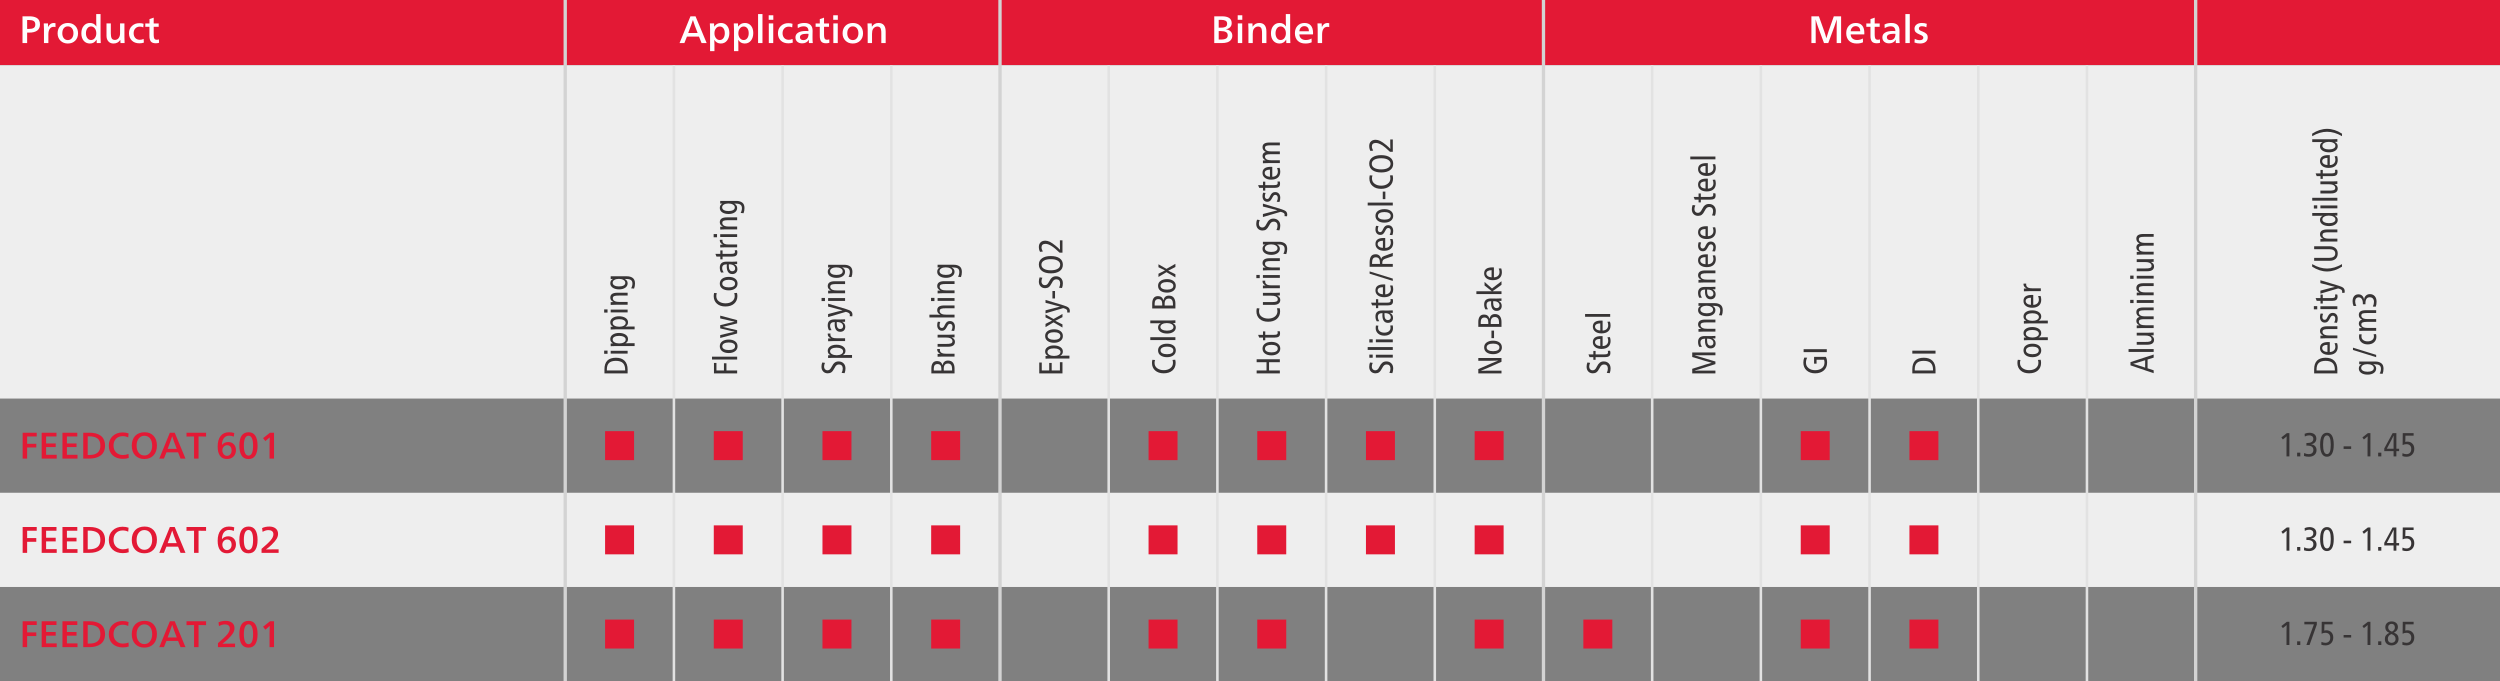 <?xml version="1.0" encoding="UTF-8"?>
<!DOCTYPE svg PUBLIC "-//W3C//DTD SVG 1.1//EN" "http://www.w3.org/Graphics/SVG/1.1/DTD/svg11.dtd">
<!-- Creator: CorelDRAW 2018 (64-Bit) -->
<svg xmlns="http://www.w3.org/2000/svg" xml:space="preserve" width="2037px" height="555px" version="1.1" style="shape-rendering:geometricPrecision; text-rendering:geometricPrecision; image-rendering:optimizeQuality; fill-rule:evenodd; clip-rule:evenodd"
viewBox="0 0 937.02 255.3"
 xmlns:xlink="http://www.w3.org/1999/xlink">
 <rect x="0" y="0" width="937.02" height="255.3" fill="#808080" stroke="none"/>
 <defs>
  <style type="text/css">
   <![CDATA[
    .str0 {stroke:#E2E2E2;stroke-width:0.96;stroke-miterlimit:2.613}
    .str1 {stroke:lightgrey;stroke-width:1.25;stroke-miterlimit:2.613}
    .fil4 {fill:none}
    .fil0 {fill:#E31935}
    .fil1 {fill:#EEEEEE}
    .fil3 {fill:#FEFEFE;fill-rule:nonzero}
    .fil2 {fill:#373435;fill-rule:nonzero}
    .fil5 {fill:#E31935;fill-rule:nonzero}
   ]]>
  </style>
 </defs>
 <g id="Layer_x0020_1">
  <polygon class="fil0" points="0,0 937.02,0 937.02,24.44 0,24.44 "/>
  <path class="fil1" d="M0 24.44l937.02 0 0 124.94 -937.02 0 0 -124.94zm0 160.25l937.02 0 0 35.31 -937.02 0 0 -35.31z"/>
  <path class="fil2" d="M389.52 139.95l0 -4.07 0.94 0 0 2.98 2.79 0 0 -2.82 0.93 0 0 2.82 3.08 0 0 -3.11 0.96 0 0 4.2 -8.7 0zm3.18 -6.57l0 -0.02c-0.66,-0.34 -0.98,-0.88 -0.98,-1.61 0,-0.69 0.3,-1.24 0.92,-1.66 0.61,-0.41 1.39,-0.62 2.34,-0.62 0.98,0 1.79,0.21 2.43,0.62 0.64,0.42 0.96,0.97 0.96,1.66 0,0.75 -0.33,1.28 -0.99,1.58l0 0.03c0.25,-0.03 0.7,-0.04 1.34,-0.04l2.11 0 0 1.06 -7.08 0c-0.81,0 -1.44,0.02 -1.88,0.06l0 -1.01c0.05,0 0.33,-0.02 0.83,-0.05zm-0.1 -1.44c0,0.46 0.24,0.81 0.72,1.08 0.47,0.26 1.06,0.39 1.75,0.39 0.68,0 1.25,-0.13 1.72,-0.39 0.46,-0.26 0.69,-0.61 0.69,-1.07 0,-0.43 -0.23,-0.77 -0.69,-1.01 -0.47,-0.25 -1.05,-0.37 -1.75,-0.37 -0.73,0 -1.32,0.12 -1.77,0.35 -0.45,0.24 -0.67,0.58 -0.67,1.02zm-0.88 -6.02c0,-0.78 0.31,-1.39 0.92,-1.83 0.62,-0.45 1.43,-0.67 2.44,-0.67 0.99,0 1.78,0.22 2.38,0.67 0.61,0.45 0.91,1.07 0.91,1.86 0,0.77 -0.31,1.38 -0.92,1.84 -0.61,0.46 -1.4,0.69 -2.37,0.69 -1.01,0 -1.83,-0.23 -2.44,-0.68 -0.62,-0.46 -0.92,-1.08 -0.92,-1.88zm0.93 0.04c0,0.45 0.22,0.79 0.67,1.03 0.44,0.24 1.03,0.37 1.76,0.37 0.73,0 1.3,-0.12 1.72,-0.36 0.42,-0.24 0.63,-0.6 0.63,-1.08 0,-0.45 -0.21,-0.8 -0.64,-1.04 -0.43,-0.24 -1,-0.36 -1.71,-0.36 -0.74,0 -1.33,0.12 -1.77,0.36 -0.44,0.25 -0.66,0.61 -0.66,1.08zm1.64 -5.79l0 -0.03c-0.44,-0.18 -1.25,-0.57 -2.42,-1.18l0 -1.11 3.01 1.72 3.34 -1.89 0 1.19c-1.42,0.74 -2.31,1.19 -2.67,1.36l0 0.03c0.46,0.19 1.35,0.63 2.67,1.32l0 1.18 -3.34 -1.94 -3.01 1.79 0 -1.22c1.18,-0.62 1.99,-1.03 2.42,-1.22zm-2.42 -3.85c2.94,-0.79 4.73,-1.25 5.39,-1.38l0 -0.03c-0.42,-0.08 -2.21,-0.55 -5.39,-1.41l0 -1.08 6.71 2.02c0.94,0.28 1.57,0.57 1.9,0.87 0.34,0.3 0.5,0.72 0.5,1.26 0,0.18 -0.03,0.38 -0.08,0.6l-0.94 -0.07c0.04,-0.14 0.06,-0.29 0.06,-0.46 0,-0.28 -0.1,-0.5 -0.3,-0.66 -0.2,-0.17 -0.61,-0.33 -1.2,-0.5l-6.65 1.97 0 -1.13zm2.59 -7.26l0.97 0 0 2.82 -0.97 0 0 -2.82zm-4.79 -5.11l1.02 0.14c-0.23,0.46 -0.34,0.94 -0.34,1.43 0,0.4 0.11,0.73 0.35,0.98 0.24,0.26 0.54,0.39 0.9,0.39 0.33,0 0.61,-0.09 0.85,-0.27 0.24,-0.19 0.5,-0.56 0.79,-1.14 0.33,-0.67 0.69,-1.16 1.09,-1.47 0.4,-0.3 0.89,-0.46 1.46,-0.46 0.76,0 1.38,0.24 1.86,0.72 0.48,0.48 0.72,1.11 0.72,1.9 0,0.67 -0.11,1.27 -0.33,1.79l-1.1 -0.12c0.27,-0.51 0.41,-1.05 0.41,-1.64 0,-0.47 -0.13,-0.84 -0.38,-1.11 -0.26,-0.27 -0.6,-0.4 -1.04,-0.4 -0.39,0 -0.7,0.1 -0.95,0.31 -0.25,0.2 -0.52,0.59 -0.81,1.17 -0.36,0.7 -0.72,1.18 -1.08,1.44 -0.37,0.27 -0.82,0.4 -1.36,0.4 -0.7,0 -1.27,-0.22 -1.7,-0.67 -0.44,-0.45 -0.66,-1.04 -0.66,-1.78 0,-0.58 0.1,-1.12 0.3,-1.61zm-0.3 -4.82c0,-1 0.41,-1.77 1.21,-2.33 0.8,-0.56 1.88,-0.83 3.24,-0.83 1.42,0 2.53,0.28 3.34,0.84 0.81,0.56 1.21,1.36 1.21,2.41 0,1.03 -0.4,1.82 -1.2,2.39 -0.81,0.56 -1.9,0.85 -3.29,0.85 -1.4,0 -2.5,-0.29 -3.3,-0.87 -0.8,-0.58 -1.21,-1.4 -1.21,-2.46zm0.96 0.09c0,0.65 0.33,1.17 0.97,1.54 0.64,0.37 1.49,0.55 2.53,0.55 1.08,0 1.94,-0.18 2.58,-0.55 0.64,-0.36 0.96,-0.88 0.96,-1.54 0,-0.65 -0.32,-1.16 -0.96,-1.53 -0.64,-0.37 -1.48,-0.55 -2.54,-0.55 -1.1,0 -1.96,0.18 -2.59,0.54 -0.63,0.36 -0.95,0.87 -0.95,1.54zm0.54 -4.95l-1.05 0.13c-0.3,-0.53 -0.45,-1.15 -0.45,-1.86 0,-0.71 0.22,-1.28 0.65,-1.7 0.42,-0.42 1.01,-0.63 1.77,-0.63 0.55,0 1.11,0.14 1.69,0.42 0.58,0.28 1.28,0.76 2.12,1.44 0.71,0.56 1.26,1.08 1.67,1.54l0.03 0c-0.03,-0.6 -0.04,-1.3 -0.04,-2.09l0 -1.43 0.96 0 0 4.62 -1.07 0c-1.22,-1.18 -2.24,-2.03 -3.09,-2.54 -0.84,-0.52 -1.57,-0.77 -2.18,-0.77 -1.01,0 -1.51,0.44 -1.51,1.32 0,0.48 0.17,1 0.5,1.55z"/>
  <path class="fil2" d="M471 134.65l8.7 0 0 1.1 -4.05 0 0 3.1 4.05 0 0 1.1 -8.7 0 0 -1.1 3.7 0 0 -3.1 -3.7 0 0 -1.1zm2.2 -4.01c0,-0.78 0.31,-1.39 0.92,-1.83 0.62,-0.45 1.43,-0.67 2.44,-0.67 0.99,0 1.78,0.22 2.38,0.67 0.61,0.45 0.91,1.07 0.91,1.86 0,0.77 -0.31,1.38 -0.92,1.84 -0.61,0.46 -1.4,0.69 -2.37,0.69 -1.01,0 -1.83,-0.23 -2.44,-0.68 -0.62,-0.45 -0.92,-1.08 -0.92,-1.88zm0.93 0.04c0,0.45 0.22,0.79 0.67,1.03 0.44,0.24 1.03,0.37 1.76,0.37 0.73,0 1.3,-0.12 1.72,-0.36 0.42,-0.24 0.63,-0.6 0.63,-1.08 0,-0.45 -0.21,-0.8 -0.64,-1.04 -0.43,-0.24 -1,-0.36 -1.71,-0.36 -0.74,0 -1.33,0.12 -1.77,0.36 -0.44,0.25 -0.66,0.61 -0.66,1.08zm-2.58 -5.18l1.83 0 0 -1.3 0.85 0 0 1.3 3.3 0c0.48,0 0.83,-0.05 1.04,-0.16 0.21,-0.11 0.32,-0.32 0.32,-0.63 0,-0.19 -0.03,-0.37 -0.09,-0.54l0.84 -0.04c0.09,0.21 0.13,0.47 0.13,0.8 0,0.59 -0.16,1 -0.48,1.24 -0.33,0.24 -0.82,0.36 -1.5,0.36l-3.56 0 0 1.01 -0.85 0 0 -1.01 -1.43 0 -0.4 -1.03zm-0.48 -9.98l1 0.08c-0.12,0.34 -0.18,0.69 -0.18,1.07 0,0.88 0.33,1.55 1,2.03 0.67,0.47 1.48,0.71 2.44,0.71 1.03,0 1.87,-0.26 2.51,-0.76 0.63,-0.51 0.95,-1.17 0.95,-1.98 0,-0.42 -0.06,-0.78 -0.19,-1.1l1.02 -0.07c0.11,0.4 0.17,0.8 0.17,1.18 0,1.19 -0.41,2.14 -1.22,2.85 -0.81,0.71 -1.9,1.06 -3.27,1.06 -1.33,0 -2.39,-0.35 -3.19,-1.06 -0.79,-0.71 -1.19,-1.65 -1.19,-2.81 0,-0.43 0.05,-0.82 0.15,-1.2zm7.61 -4.73l0 0.02c0.78,0.36 1.17,0.9 1.17,1.62 0,1.23 -0.87,1.85 -2.61,1.85l-3.89 0 0 -1.06 3.32 0c0.37,0 0.66,-0.01 0.89,-0.03 0.23,-0.02 0.46,-0.07 0.69,-0.13 0.23,-0.06 0.39,-0.16 0.5,-0.31 0.11,-0.15 0.16,-0.33 0.16,-0.57 0,-0.49 -0.29,-0.87 -0.88,-1.13 -0.35,-0.15 -0.88,-0.22 -1.6,-0.22l-3.08 0 0 -1.06 4.47 0c0.8,0 1.43,-0.02 1.88,-0.07l0 1.04c-0.35,0.03 -0.69,0.05 -1.02,0.05zm-4.31 -3.79l0 -0.02c-0.36,-0.15 -0.64,-0.36 -0.86,-0.63 -0.21,-0.27 -0.31,-0.57 -0.31,-0.89 0,-0.11 0,-0.2 0.02,-0.26l1.01 0c-0.03,0.1 -0.04,0.2 -0.04,0.32 0,0.56 0.28,0.97 0.82,1.22 0.33,0.15 0.86,0.22 1.6,0.22l3.09 0 0 1.06 -4.47 0c-0.81,0 -1.44,0.02 -1.88,0.06l0 -1.03c0.34,-0.03 0.68,-0.05 1.02,-0.05zm-1.02 -2.84l0 -1.06 6.35 0 0 1.06 -6.35 0zm-2.46 0.08l0 -1.2 1.27 0 0 1.2 -1.27 0zm3.48 -3.97l0 -0.02c-0.78,-0.36 -1.17,-0.9 -1.17,-1.62 0,-1.23 0.86,-1.84 2.6,-1.84l3.9 0 0 1.06 -3.33 0c-0.36,0 -0.66,0.01 -0.89,0.03 -0.23,0.02 -0.45,0.06 -0.68,0.12 -0.23,0.06 -0.4,0.17 -0.51,0.31 -0.11,0.15 -0.16,0.34 -0.16,0.57 0,0.5 0.3,0.88 0.88,1.13 0.35,0.15 0.88,0.23 1.6,0.23l3.09 0 0 1.06 -4.47 0c-0.81,0 -1.44,0.02 -1.88,0.06l0 -1.04c0.34,-0.03 0.68,-0.05 1.02,-0.05zm-0.19 -8.63l0 -0.02c-0.2,0.01 -0.48,0.02 -0.83,0.02l0 -1.02 6.07 0c0.88,0 1.61,0.21 2.18,0.62 0.57,0.42 0.85,1.11 0.85,2.07 0,0.7 -0.12,1.34 -0.35,1.93l-1.09 -0.11c0.32,-0.57 0.48,-1.17 0.48,-1.78 0,-0.61 -0.18,-1.05 -0.55,-1.31 -0.37,-0.27 -0.92,-0.4 -1.65,-0.4 -0.3,0 -0.53,-0.01 -0.68,-0.02l0 0.02c0.73,0.36 1.09,0.9 1.09,1.61 0,0.69 -0.3,1.24 -0.9,1.66 -0.6,0.41 -1.36,0.62 -2.3,0.62 -0.98,0 -1.78,-0.21 -2.39,-0.62 -0.61,-0.42 -0.91,-0.97 -0.91,-1.66 0,-0.75 0.32,-1.28 0.98,-1.61zm4.63 1.42c0,-0.45 -0.22,-0.81 -0.68,-1.07 -0.46,-0.27 -1.03,-0.4 -1.72,-0.4 -0.67,0 -1.23,0.13 -1.67,0.39 -0.44,0.26 -0.66,0.61 -0.66,1.07 0,0.43 0.22,0.77 0.66,1.02 0.44,0.24 1.01,0.36 1.69,0.36 0.74,0 1.31,-0.12 1.74,-0.35 0.43,-0.24 0.64,-0.58 0.64,-1.02zm-7.66 -10.72l1.02 0.14c-0.23,0.46 -0.34,0.94 -0.34,1.43 0,0.4 0.11,0.72 0.35,0.98 0.24,0.26 0.54,0.39 0.9,0.39 0.33,0 0.61,-0.09 0.85,-0.28 0.24,-0.18 0.5,-0.56 0.79,-1.13 0.33,-0.67 0.69,-1.16 1.09,-1.47 0.4,-0.31 0.89,-0.46 1.46,-0.46 0.76,0 1.38,0.24 1.86,0.72 0.48,0.47 0.72,1.11 0.72,1.9 0,0.67 -0.11,1.27 -0.33,1.79l-1.1 -0.13c0.27,-0.5 0.41,-1.05 0.41,-1.63 0,-0.47 -0.13,-0.84 -0.38,-1.11 -0.26,-0.27 -0.6,-0.41 -1.04,-0.41 -0.39,0 -0.7,0.11 -0.95,0.31 -0.25,0.21 -0.52,0.6 -0.81,1.18 -0.36,0.69 -0.72,1.17 -1.08,1.44 -0.37,0.27 -0.82,0.4 -1.36,0.4 -0.7,0 -1.27,-0.23 -1.7,-0.67 -0.44,-0.45 -0.66,-1.05 -0.66,-1.78 0,-0.59 0.1,-1.12 0.3,-1.61zm2.2 -2.12c2.94,-0.79 4.73,-1.25 5.39,-1.38l0 -0.03c-0.42,-0.08 -2.21,-0.55 -5.39,-1.4l0 -1.09 6.71 2.02c0.94,0.28 1.57,0.57 1.91,0.87 0.33,0.3 0.49,0.72 0.49,1.26 0,0.18 -0.03,0.38 -0.08,0.6l-0.94 -0.06c0.04,-0.15 0.06,-0.3 0.06,-0.47 0,-0.28 -0.1,-0.5 -0.3,-0.66 -0.2,-0.16 -0.6,-0.33 -1.2,-0.49l-6.65 1.96 0 -1.13zm6.2 -4.51l-1.03 -0.1c0.27,-0.48 0.41,-0.96 0.41,-1.43 0,-0.35 -0.09,-0.63 -0.25,-0.83 -0.16,-0.21 -0.38,-0.32 -0.66,-0.32 -0.26,0 -0.47,0.09 -0.63,0.25 -0.16,0.17 -0.37,0.49 -0.61,0.97 -0.25,0.5 -0.51,0.86 -0.77,1.07 -0.27,0.21 -0.6,0.32 -1,0.32 -0.57,0 -1.01,-0.2 -1.33,-0.58 -0.32,-0.39 -0.48,-0.89 -0.48,-1.5 0,-0.5 0.07,-0.95 0.23,-1.34l0.92 0.1c-0.18,0.41 -0.27,0.83 -0.27,1.27 0,0.29 0.07,0.52 0.22,0.71 0.14,0.2 0.36,0.29 0.64,0.29 0.24,0 0.44,-0.08 0.6,-0.25 0.16,-0.16 0.33,-0.45 0.51,-0.86 0.25,-0.54 0.52,-0.92 0.81,-1.15 0.29,-0.23 0.65,-0.34 1.07,-0.34 0.61,0 1.08,0.19 1.41,0.59 0.34,0.39 0.51,0.91 0.51,1.54 0,0.56 -0.1,1.09 -0.3,1.59zm-8 -6.33l1.83 0 0 -1.29 0.85 0 0 1.29 3.3 0c0.48,0 0.83,-0.05 1.04,-0.16 0.21,-0.11 0.32,-0.31 0.32,-0.62 0,-0.19 -0.03,-0.37 -0.09,-0.55l0.84 -0.04c0.09,0.21 0.13,0.48 0.13,0.8 0,0.59 -0.16,1.01 -0.48,1.25 -0.33,0.24 -0.82,0.36 -1.5,0.36l-3.56 0 0 1.01 -0.85 0 0 -1.01 -1.43 0 -0.4 -1.04zm5.31 -6.82l0 3.71c0.63,-0.02 1.14,-0.2 1.52,-0.55 0.38,-0.36 0.57,-0.83 0.57,-1.43 0,-0.46 -0.1,-0.9 -0.3,-1.32l0.95 -0.05c0.16,0.47 0.25,0.95 0.25,1.43 0,0.96 -0.3,1.69 -0.9,2.21 -0.6,0.52 -1.43,0.78 -2.49,0.78 -1,0 -1.79,-0.23 -2.38,-0.7 -0.59,-0.46 -0.88,-1.08 -0.88,-1.85 0,-1.5 1.03,-2.26 3.1,-2.26 0.19,0 0.38,0.01 0.56,0.03zm-0.87 3.7l0 -2.68c-0.62,0 -1.1,0.11 -1.45,0.32 -0.35,0.21 -0.52,0.51 -0.52,0.91 0,0.39 0.17,0.72 0.52,0.99 0.34,0.26 0.82,0.42 1.45,0.46zm-1.62 -6.16l0 -0.02c-0.38,-0.17 -0.67,-0.39 -0.87,-0.66 -0.2,-0.27 -0.3,-0.59 -0.3,-0.94 0,-0.81 0.41,-1.32 1.23,-1.54 -0.82,-0.36 -1.23,-0.94 -1.23,-1.76 0,-0.61 0.21,-1.06 0.65,-1.34 0.44,-0.28 1.09,-0.42 1.95,-0.42l3.9 0 0 1.05 -3.58 0c-0.69,0 -1.2,0.07 -1.52,0.19 -0.31,0.13 -0.47,0.38 -0.47,0.77 0,0.5 0.3,0.87 0.88,1.11 0.34,0.13 0.78,0.2 1.34,0.2l3.35 0 0 1.06 -3.58 0c-0.68,0 -1.18,0.07 -1.5,0.21 -0.33,0.13 -0.49,0.39 -0.49,0.77 0,0.23 0.08,0.44 0.24,0.63 0.15,0.2 0.37,0.35 0.64,0.46 0.35,0.13 0.88,0.2 1.6,0.2l3.09 0 0 1.06 -4.47 0c-0.81,0 -1.44,0.02 -1.88,0.06l0 -1.04c0.34,-0.03 0.68,-0.05 1.02,-0.05z"/>
  <path class="fil2" d="M594.97 135.86l1.02 0.14c-0.23,0.46 -0.35,0.94 -0.35,1.43 0,0.4 0.12,0.73 0.36,0.98 0.23,0.26 0.53,0.39 0.9,0.39 0.32,0 0.6,-0.09 0.85,-0.27 0.24,-0.19 0.5,-0.56 0.78,-1.14 0.33,-0.67 0.7,-1.16 1.1,-1.47 0.39,-0.3 0.88,-0.46 1.45,-0.46 0.77,0 1.39,0.24 1.87,0.72 0.47,0.48 0.71,1.11 0.71,1.9 0,0.67 -0.11,1.27 -0.32,1.79l-1.11 -0.12c0.27,-0.51 0.41,-1.05 0.41,-1.63 0,-0.48 -0.13,-0.85 -0.38,-1.12 -0.25,-0.27 -0.6,-0.4 -1.04,-0.4 -0.38,0 -0.7,0.1 -0.95,0.31 -0.25,0.2 -0.52,0.6 -0.81,1.17 -0.35,0.7 -0.71,1.18 -1.08,1.44 -0.36,0.27 -0.82,0.4 -1.36,0.4 -0.69,0 -1.26,-0.22 -1.7,-0.67 -0.43,-0.45 -0.65,-1.04 -0.65,-1.78 0,-0.58 0.1,-1.12 0.3,-1.61zm0.4 -3.04l1.83 0 0 -1.29 0.84 0 0 1.29 3.31 0c0.48,0 0.82,-0.05 1.04,-0.16 0.21,-0.11 0.31,-0.32 0.31,-0.62 0,-0.19 -0.03,-0.38 -0.08,-0.55l0.83 -0.04c0.09,0.21 0.14,0.47 0.14,0.8 0,0.59 -0.16,1 -0.49,1.24 -0.32,0.24 -0.82,0.37 -1.49,0.37l-3.57 0 0 1 -0.84 0 0 -1 -1.43 0 -0.4 -1.04zm5.3 -6.82l0 3.71c0.63,-0.02 1.14,-0.2 1.52,-0.56 0.38,-0.35 0.58,-0.82 0.58,-1.42 0,-0.46 -0.1,-0.9 -0.3,-1.32l0.94 -0.05c0.17,0.47 0.25,0.95 0.25,1.43 0,0.95 -0.3,1.69 -0.89,2.21 -0.6,0.52 -1.43,0.78 -2.5,0.78 -0.99,0 -1.79,-0.23 -2.38,-0.7 -0.58,-0.46 -0.88,-1.08 -0.88,-1.85 0,-1.51 1.03,-2.26 3.1,-2.26 0.19,0 0.38,0.01 0.56,0.03zm-0.87 3.7l0 -2.68c-0.61,0 -1.1,0.1 -1.44,0.31 -0.35,0.22 -0.53,0.52 -0.53,0.92 0,0.39 0.18,0.72 0.52,0.98 0.34,0.27 0.83,0.42 1.45,0.47zm0.87 -9.52l0 3.71c0.63,-0.02 1.14,-0.2 1.52,-0.55 0.38,-0.36 0.58,-0.83 0.58,-1.43 0,-0.46 -0.1,-0.9 -0.3,-1.32l0.94 -0.05c0.17,0.47 0.25,0.95 0.25,1.43 0,0.96 -0.3,1.69 -0.89,2.21 -0.6,0.52 -1.43,0.78 -2.5,0.78 -0.99,0 -1.79,-0.23 -2.38,-0.7 -0.58,-0.46 -0.88,-1.08 -0.88,-1.85 0,-1.5 1.03,-2.26 3.1,-2.26 0.19,0 0.38,0.01 0.56,0.03zm-0.87 3.7l0 -2.68c-0.61,0 -1.1,0.11 -1.44,0.32 -0.35,0.21 -0.53,0.51 -0.53,0.91 0,0.39 0.18,0.72 0.52,0.99 0.34,0.26 0.83,0.42 1.45,0.46zm-5.7 -5.13l0 -1.07 9.41 0 0 1.07 -9.41 0z"/>
  <path class="fil2" d="M634.26 138.23c4.18,-1.35 6.61,-2.11 7.28,-2.26l0 -0.01c-0.73,-0.17 -3.16,-0.89 -7.28,-2.14l0 -1.72 8.69 0 0 1.07 -5.75 0c-0.93,0 -1.62,0 -2.06,-0.01l0 0.01c0.65,0.18 3.25,0.96 7.81,2.33l0 0.97c-4.67,1.5 -7.27,2.31 -7.81,2.43l0 0.03c0.44,-0.02 1.13,-0.03 2.06,-0.03l5.75 0 0 1.05 -8.69 0 0 -1.72zm3.65 -8.26l-0.98 0.06c-0.32,-0.5 -0.48,-1.13 -0.48,-1.88 0,-1.47 0.84,-2.2 2.52,-2.2 0.31,0 0.72,0 1.23,0.01 0.52,0.01 0.79,0.01 0.83,0.01 0.77,0 1.41,-0.02 1.92,-0.06l0 0.92c-0.13,0.02 -0.31,0.03 -0.52,0.03 -0.14,0 -0.33,-0.01 -0.56,-0.03l0 0.03c0.78,0.37 1.17,0.99 1.17,1.85 0,0.58 -0.17,1.04 -0.52,1.38 -0.34,0.34 -0.81,0.5 -1.4,0.5 -0.66,0 -1.17,-0.24 -1.53,-0.73 -0.36,-0.49 -0.54,-1.2 -0.54,-2.13 0,-0.28 0.02,-0.54 0.04,-0.79l-0.05 0c-1.13,0 -1.69,0.46 -1.69,1.39 0,0.59 0.18,1.13 0.56,1.64zm1.94 -3.04c-0.02,0.17 -0.03,0.36 -0.03,0.57 0,1.37 0.44,2.05 1.3,2.05 0.32,0 0.58,-0.1 0.78,-0.28 0.2,-0.19 0.3,-0.45 0.3,-0.77 0,-0.31 -0.08,-0.58 -0.26,-0.82 -0.17,-0.24 -0.4,-0.42 -0.7,-0.54 -0.34,-0.14 -0.81,-0.21 -1.39,-0.21zm-2.23 -3.66l0 -0.03c-0.78,-0.35 -1.17,-0.89 -1.17,-1.61 0,-1.23 0.87,-1.85 2.6,-1.85l3.9 0 0 1.06 -3.32 0c-0.37,0 -0.67,0.01 -0.9,0.03 -0.22,0.02 -0.45,0.06 -0.68,0.13 -0.23,0.06 -0.4,0.16 -0.5,0.31 -0.11,0.14 -0.17,0.33 -0.17,0.56 0,0.5 0.3,0.88 0.89,1.14 0.35,0.15 0.88,0.22 1.59,0.22l3.09 0 0 1.06 -4.47 0c-0.81,0 -1.43,0.02 -1.88,0.06l0 -1.03c0.35,-0.03 0.69,-0.05 1.02,-0.05zm-0.19 -8.63l0 -0.03c-0.2,0.02 -0.47,0.03 -0.83,0.03l0 -1.02 6.08 0c0.88,0 1.6,0.2 2.17,0.62 0.57,0.41 0.85,1.1 0.85,2.07 0,0.69 -0.11,1.34 -0.34,1.93l-1.1 -0.12c0.32,-0.57 0.48,-1.16 0.48,-1.78 0,-0.61 -0.18,-1.05 -0.55,-1.31 -0.37,-0.26 -0.92,-0.39 -1.65,-0.39 -0.3,0 -0.52,-0.01 -0.67,-0.03l0 0.03c0.72,0.35 1.08,0.89 1.08,1.6 0,0.69 -0.3,1.25 -0.9,1.66 -0.59,0.42 -1.36,0.62 -2.3,0.62 -0.98,0 -1.78,-0.2 -2.39,-0.62 -0.61,-0.41 -0.91,-0.97 -0.91,-1.66 0,-0.74 0.33,-1.28 0.98,-1.6zm4.64 1.42c0,-0.46 -0.23,-0.82 -0.69,-1.08 -0.45,-0.26 -1.03,-0.39 -1.72,-0.39 -0.67,0 -1.23,0.13 -1.67,0.38 -0.44,0.26 -0.66,0.62 -0.66,1.07 0,0.44 0.22,0.77 0.66,1.02 0.44,0.24 1.01,0.37 1.7,0.37 0.73,0 1.31,-0.12 1.74,-0.36 0.42,-0.23 0.64,-0.57 0.64,-1.01zm-4.16 -4.5l-0.98 0.06c-0.32,-0.5 -0.48,-1.13 -0.48,-1.88 0,-1.47 0.84,-2.2 2.52,-2.2 0.31,0 0.72,0 1.23,0.01 0.52,0.01 0.79,0.01 0.83,0.01 0.77,0 1.41,-0.02 1.92,-0.06l0 0.92c-0.13,0.02 -0.31,0.03 -0.52,0.03 -0.14,0 -0.33,-0.01 -0.56,-0.03l0 0.03c0.78,0.37 1.17,0.99 1.17,1.85 0,0.58 -0.17,1.04 -0.52,1.38 -0.34,0.34 -0.81,0.5 -1.4,0.5 -0.66,0 -1.17,-0.24 -1.53,-0.73 -0.36,-0.49 -0.54,-1.2 -0.54,-2.13 0,-0.28 0.02,-0.54 0.04,-0.79l-0.05 0c-1.13,0 -1.69,0.46 -1.69,1.39 0,0.59 0.18,1.13 0.56,1.64zm1.94 -3.04c-0.02,0.17 -0.03,0.36 -0.03,0.57 0,1.37 0.44,2.05 1.3,2.05 0.32,0 0.58,-0.1 0.78,-0.28 0.2,-0.19 0.3,-0.45 0.3,-0.77 0,-0.31 -0.08,-0.58 -0.26,-0.82 -0.17,-0.24 -0.4,-0.42 -0.7,-0.54 -0.34,-0.14 -0.81,-0.21 -1.39,-0.21zm-2.23 -3.66l0 -0.03c-0.78,-0.35 -1.17,-0.89 -1.17,-1.61 0,-1.23 0.87,-1.85 2.6,-1.85l3.9 0 0 1.06 -3.32 0c-0.37,0 -0.67,0.01 -0.9,0.03 -0.22,0.02 -0.45,0.06 -0.68,0.13 -0.23,0.06 -0.4,0.16 -0.5,0.31 -0.11,0.14 -0.17,0.33 -0.17,0.56 0,0.5 0.3,0.88 0.89,1.14 0.35,0.15 0.88,0.22 1.59,0.22l3.09 0 0 1.06 -4.47 0c-0.81,0 -1.43,0.02 -1.88,0.06l0 -1.03c0.35,-0.03 0.69,-0.05 1.02,-0.05zm2.49 -9.52l0 3.71c0.63,-0.01 1.14,-0.2 1.52,-0.55 0.38,-0.35 0.57,-0.83 0.57,-1.43 0,-0.45 -0.1,-0.89 -0.29,-1.32l0.94 -0.05c0.17,0.48 0.25,0.95 0.25,1.44 0,0.95 -0.3,1.69 -0.9,2.21 -0.59,0.52 -1.42,0.78 -2.49,0.78 -0.99,0 -1.79,-0.24 -2.38,-0.7 -0.59,-0.47 -0.88,-1.09 -0.88,-1.86 0,-1.5 1.03,-2.25 3.1,-2.25 0.19,0 0.38,0.01 0.56,0.02zm-0.87 3.7l0 -2.68c-0.62,0 -1.1,0.11 -1.45,0.32 -0.34,0.21 -0.52,0.52 -0.52,0.92 0,0.39 0.17,0.72 0.52,0.98 0.34,0.27 0.83,0.42 1.45,0.46zm3.56 -4.78l-1.03 -0.1c0.27,-0.48 0.41,-0.96 0.41,-1.43 0,-0.35 -0.08,-0.63 -0.24,-0.84 -0.17,-0.21 -0.39,-0.31 -0.67,-0.31 -0.26,0 -0.47,0.08 -0.63,0.25 -0.16,0.17 -0.36,0.49 -0.6,0.97 -0.26,0.5 -0.52,0.85 -0.78,1.07 -0.26,0.21 -0.59,0.31 -0.99,0.31 -0.58,0 -1.02,-0.19 -1.34,-0.58 -0.32,-0.38 -0.48,-0.88 -0.48,-1.5 0,-0.49 0.08,-0.94 0.24,-1.33l0.92 0.1c-0.19,0.41 -0.28,0.83 -0.28,1.27 0,0.28 0.08,0.52 0.22,0.71 0.15,0.19 0.36,0.29 0.64,0.29 0.24,0 0.44,-0.09 0.6,-0.25 0.16,-0.17 0.33,-0.45 0.51,-0.86 0.25,-0.54 0.52,-0.92 0.81,-1.15 0.29,-0.23 0.65,-0.35 1.07,-0.35 0.61,0 1.08,0.2 1.42,0.6 0.33,0.39 0.5,0.9 0.5,1.53 0,0.57 -0.1,1.1 -0.3,1.6zm-2.69 -9.44l0 3.71c0.63,-0.02 1.14,-0.2 1.52,-0.56 0.38,-0.35 0.57,-0.82 0.57,-1.42 0,-0.46 -0.1,-0.9 -0.29,-1.32l0.94 -0.05c0.17,0.47 0.25,0.95 0.25,1.43 0,0.96 -0.3,1.69 -0.9,2.21 -0.59,0.52 -1.42,0.78 -2.49,0.78 -0.99,0 -1.79,-0.23 -2.38,-0.7 -0.59,-0.46 -0.88,-1.08 -0.88,-1.85 0,-1.51 1.03,-2.26 3.1,-2.26 0.19,0 0.38,0.01 0.56,0.03zm-0.87 3.7l0 -2.68c-0.62,0 -1.1,0.1 -1.45,0.32 -0.34,0.21 -0.52,0.51 -0.52,0.91 0,0.39 0.17,0.72 0.52,0.99 0.34,0.26 0.83,0.41 1.45,0.46zm-4.83 -11.68l1.02 0.14c-0.23,0.47 -0.35,0.94 -0.35,1.43 0,0.4 0.12,0.73 0.35,0.99 0.24,0.26 0.54,0.38 0.91,0.38 0.32,0 0.6,-0.09 0.84,-0.27 0.24,-0.18 0.51,-0.56 0.79,-1.13 0.33,-0.68 0.7,-1.17 1.1,-1.47 0.39,-0.31 0.88,-0.46 1.45,-0.46 0.77,0 1.39,0.24 1.86,0.71 0.48,0.48 0.72,1.11 0.72,1.9 0,0.67 -0.11,1.27 -0.32,1.8l-1.11 -0.13c0.27,-0.51 0.41,-1.05 0.41,-1.63 0,-0.47 -0.13,-0.85 -0.38,-1.12 -0.25,-0.27 -0.6,-0.4 -1.04,-0.4 -0.38,0 -0.7,0.1 -0.95,0.31 -0.25,0.21 -0.52,0.6 -0.81,1.17 -0.35,0.7 -0.72,1.18 -1.08,1.45 -0.37,0.26 -0.82,0.4 -1.36,0.4 -0.7,0 -1.26,-0.23 -1.7,-0.68 -0.43,-0.45 -0.65,-1.04 -0.65,-1.78 0,-0.58 0.1,-1.12 0.3,-1.61zm0.39 -3.03l1.84 0 0 -1.3 0.84 0 0 1.3 3.3 0c0.49,0 0.83,-0.06 1.04,-0.17 0.22,-0.1 0.32,-0.31 0.32,-0.62 0,-0.19 -0.03,-0.37 -0.09,-0.55l0.84 -0.03c0.09,0.2 0.14,0.47 0.14,0.79 0,0.59 -0.17,1.01 -0.49,1.25 -0.32,0.24 -0.82,0.36 -1.49,0.36l-3.57 0 0 1.01 -0.84 0 0 -1.01 -1.44 0 -0.4 -1.03zm5.31 -6.83l0 3.71c0.63,-0.01 1.14,-0.2 1.52,-0.55 0.38,-0.36 0.57,-0.83 0.57,-1.43 0,-0.46 -0.1,-0.9 -0.29,-1.32l0.94 -0.05c0.17,0.47 0.25,0.95 0.25,1.43 0,0.96 -0.3,1.7 -0.9,2.21 -0.59,0.52 -1.42,0.78 -2.49,0.78 -0.99,0 -1.79,-0.23 -2.38,-0.69 -0.59,-0.47 -0.88,-1.09 -0.88,-1.86 0,-1.5 1.03,-2.26 3.1,-2.26 0.19,0 0.38,0.01 0.56,0.03zm-0.87 3.7l0 -2.68c-0.62,0 -1.1,0.11 -1.45,0.32 -0.34,0.21 -0.52,0.52 -0.52,0.91 0,0.39 0.17,0.72 0.52,0.99 0.34,0.26 0.83,0.42 1.45,0.46zm0.87 -9.52l0 3.71c0.63,-0.01 1.14,-0.2 1.52,-0.55 0.38,-0.35 0.57,-0.83 0.57,-1.43 0,-0.45 -0.1,-0.89 -0.29,-1.32l0.94 -0.05c0.17,0.48 0.25,0.96 0.25,1.44 0,0.95 -0.3,1.69 -0.9,2.21 -0.59,0.52 -1.42,0.78 -2.49,0.78 -0.99,0 -1.79,-0.24 -2.38,-0.7 -0.59,-0.47 -0.88,-1.09 -0.88,-1.86 0,-1.5 1.03,-2.25 3.1,-2.25 0.19,0 0.38,0.01 0.56,0.02zm-0.87 3.7l0 -2.68c-0.62,0 -1.1,0.11 -1.45,0.32 -0.34,0.21 -0.52,0.52 -0.52,0.92 0,0.39 0.17,0.72 0.52,0.98 0.34,0.27 0.83,0.42 1.45,0.46zm-5.71 -5.13l0 -1.07 9.42 0 0 1.07 -9.42 0z"/>
  <path class="fil2" d="M267.6 139.95l0 -3.91 0.93 0 0 2.81 2.81 0 0 -2.69 0.94 0 0 2.69 4.01 0 0 1.1 -8.69 0zm-0.73 -5.2l0 -1.07 9.42 0 0 1.07 -9.42 0zm2.92 -4.98c0,-0.78 0.31,-1.39 0.93,-1.84 0.61,-0.44 1.43,-0.66 2.43,-0.66 0.99,0 1.78,0.22 2.39,0.67 0.6,0.45 0.9,1.07 0.9,1.86 0,0.77 -0.31,1.38 -0.92,1.84 -0.61,0.46 -1.4,0.69 -2.37,0.69 -1.01,0 -1.83,-0.23 -2.44,-0.68 -0.61,-0.46 -0.92,-1.08 -0.92,-1.88zm0.93 0.04c0,0.45 0.22,0.79 0.67,1.03 0.44,0.24 1.03,0.36 1.76,0.36 0.73,0 1.31,-0.11 1.73,-0.35 0.42,-0.24 0.63,-0.6 0.63,-1.08 0,-0.46 -0.22,-0.8 -0.65,-1.04 -0.42,-0.25 -0.99,-0.37 -1.71,-0.37 -0.74,0 -1.33,0.13 -1.77,0.37 -0.44,0.25 -0.66,0.61 -0.66,1.08zm-0.78 -3.13l0 -1.09c3.19,-0.78 4.99,-1.18 5.38,-1.22l0 -0.03c-0.36,-0.05 -2.15,-0.47 -5.38,-1.26l0 -1.21c3.21,-0.8 5,-1.23 5.38,-1.28l0 -0.02c-0.43,-0.06 -2.23,-0.47 -5.38,-1.22l0 -1.05 6.35 1.69 0 1.21c-3.28,0.84 -5.06,1.28 -5.34,1.31l0 0.02c0.26,0.04 2.04,0.45 5.34,1.24l0 1.21 -6.35 1.7zm-2.28 -16.88l1.01 0.08c-0.13,0.34 -0.19,0.7 -0.19,1.07 0,0.88 0.33,1.56 1,2.03 0.67,0.47 1.48,0.71 2.44,0.71 1.04,0 1.87,-0.25 2.51,-0.76 0.63,-0.51 0.95,-1.17 0.95,-1.98 0,-0.41 -0.06,-0.78 -0.19,-1.1l1.03 -0.07c0.1,0.41 0.16,0.8 0.16,1.18 0,1.19 -0.41,2.14 -1.22,2.85 -0.81,0.71 -1.9,1.06 -3.27,1.06 -1.33,0 -2.39,-0.35 -3.19,-1.06 -0.79,-0.71 -1.19,-1.65 -1.19,-2.81 0,-0.42 0.05,-0.82 0.15,-1.2zm2.13 -3.52c0,-0.78 0.31,-1.39 0.93,-1.84 0.61,-0.44 1.43,-0.66 2.43,-0.66 0.99,0 1.78,0.22 2.39,0.67 0.6,0.45 0.9,1.07 0.9,1.85 0,0.78 -0.31,1.39 -0.92,1.85 -0.61,0.45 -1.4,0.68 -2.37,0.68 -1.01,0 -1.83,-0.22 -2.44,-0.68 -0.61,-0.45 -0.92,-1.07 -0.92,-1.87zm0.93 0.04c0,0.44 0.22,0.79 0.67,1.03 0.44,0.24 1.03,0.36 1.76,0.36 0.73,0 1.31,-0.12 1.73,-0.35 0.42,-0.24 0.63,-0.6 0.63,-1.08 0,-0.46 -0.22,-0.81 -0.65,-1.05 -0.42,-0.24 -0.99,-0.36 -1.71,-0.36 -0.74,0 -1.33,0.12 -1.77,0.37 -0.44,0.24 -0.66,0.6 -0.66,1.08zm0.53 -4.23l-0.98 0.07c-0.32,-0.51 -0.48,-1.14 -0.48,-1.88 0,-1.47 0.84,-2.21 2.51,-2.21 0.32,0 0.73,0 1.24,0.01 0.51,0.01 0.79,0.02 0.83,0.02 0.77,0 1.41,-0.03 1.92,-0.07l0 0.93c-0.13,0.01 -0.31,0.02 -0.52,0.02 -0.14,0 -0.33,-0.01 -0.56,-0.02l0 0.02c0.78,0.37 1.17,0.99 1.17,1.86 0,0.58 -0.17,1.04 -0.52,1.37 -0.34,0.34 -0.81,0.51 -1.4,0.51 -0.67,0 -1.18,-0.25 -1.53,-0.74 -0.36,-0.49 -0.54,-1.2 -0.54,-2.13 0,-0.27 0.01,-0.53 0.04,-0.78l-0.05 0c-1.13,0 -1.7,0.46 -1.7,1.38 0,0.59 0.19,1.14 0.57,1.64zm1.94 -3.04c-0.02,0.17 -0.03,0.36 -0.03,0.58 0,1.36 0.44,2.04 1.3,2.04 0.31,0 0.57,-0.09 0.78,-0.28 0.2,-0.19 0.3,-0.44 0.3,-0.77 0,-0.3 -0.08,-0.58 -0.26,-0.82 -0.17,-0.24 -0.41,-0.42 -0.7,-0.53 -0.35,-0.14 -0.81,-0.22 -1.39,-0.22zm-5.05 -3.91l1.84 0 0 -1.29 0.84 0 0 1.29 3.3 0c0.48,0 0.83,-0.05 1.04,-0.16 0.21,-0.11 0.32,-0.31 0.32,-0.62 0,-0.19 -0.03,-0.37 -0.09,-0.55l0.84 -0.04c0.09,0.21 0.14,0.48 0.14,0.8 0,0.59 -0.17,1.01 -0.49,1.25 -0.32,0.24 -0.82,0.36 -1.5,0.36l-3.56 0 0 1.01 -0.84 0 0 -1.01 -1.44 0 -0.4 -1.04zm2.82 -3.46l0 -0.02c-0.36,-0.15 -0.64,-0.36 -0.85,-0.63 -0.22,-0.27 -0.32,-0.57 -0.32,-0.89 0,-0.11 0.01,-0.2 0.02,-0.27l1.01 0c-0.02,0.1 -0.04,0.21 -0.04,0.33 0,0.56 0.28,0.97 0.83,1.22 0.32,0.15 0.85,0.22 1.59,0.22l3.09 0 0 1.06 -4.47 0c-0.81,0 -1.43,0.02 -1.88,0.06l0 -1.03c0.35,-0.03 0.69,-0.05 1.02,-0.05zm-1.02 -2.84l0 -1.06 6.35 0 0 1.06 -6.35 0zm-2.46 0.08l0 -1.2 1.27 0 0 1.2 -1.27 0zm3.48 -3.97l0 -0.02c-0.78,-0.36 -1.17,-0.9 -1.17,-1.62 0,-1.23 0.87,-1.84 2.6,-1.84l3.9 0 0 1.06 -3.33 0c-0.36,0 -0.66,0.01 -0.89,0.03 -0.22,0.02 -0.45,0.06 -0.68,0.12 -0.23,0.06 -0.4,0.17 -0.51,0.31 -0.1,0.15 -0.16,0.34 -0.16,0.57 0,0.5 0.3,0.88 0.89,1.13 0.35,0.15 0.88,0.23 1.59,0.23l3.09 0 0 1.06 -4.47 0c-0.81,0 -1.43,0.02 -1.88,0.06l0 -1.04c0.35,-0.03 0.69,-0.05 1.02,-0.05zm-0.19 -8.63l0 -0.02c-0.2,0.01 -0.48,0.02 -0.83,0.02l0 -1.02 6.08 0c0.88,0 1.6,0.21 2.17,0.62 0.57,0.42 0.85,1.11 0.85,2.07 0,0.7 -0.11,1.34 -0.35,1.93l-1.09 -0.11c0.32,-0.57 0.48,-1.17 0.48,-1.78 0,-0.62 -0.18,-1.05 -0.55,-1.31 -0.37,-0.27 -0.92,-0.4 -1.65,-0.4 -0.3,0 -0.52,-0.01 -0.67,-0.02l0 0.02c0.72,0.36 1.08,0.9 1.08,1.61 0,0.69 -0.3,1.24 -0.9,1.66 -0.59,0.41 -1.36,0.62 -2.3,0.62 -0.98,0 -1.78,-0.21 -2.39,-0.62 -0.61,-0.42 -0.91,-0.97 -0.91,-1.66 0,-0.75 0.33,-1.28 0.98,-1.61zm4.64 1.42c0,-0.45 -0.23,-0.81 -0.69,-1.07 -0.46,-0.27 -1.03,-0.4 -1.72,-0.4 -0.67,0 -1.23,0.13 -1.67,0.39 -0.44,0.26 -0.66,0.61 -0.66,1.07 0,0.43 0.22,0.77 0.66,1.02 0.44,0.24 1.01,0.36 1.7,0.36 0.73,0 1.31,-0.12 1.73,-0.35 0.43,-0.24 0.65,-0.58 0.65,-1.02z"/>
  <path class="fil2" d="M226.55 139.95l0 -1.52c0,-2.9 1.44,-4.35 4.32,-4.35 1.41,0 2.5,0.39 3.25,1.16 0.75,0.77 1.12,1.87 1.12,3.3l0 1.41 -8.69 0zm0.91 -1.1l6.85 0 0 -0.32c0,-1.08 -0.28,-1.9 -0.83,-2.45 -0.56,-0.55 -1.44,-0.83 -2.66,-0.83 -1.13,0 -1.98,0.26 -2.53,0.77 -0.55,0.52 -0.83,1.32 -0.83,2.41l0 0.42zm1.43 -6.31l0 -1.06 6.35 0 0 1.06 -6.35 0zm-2.45 0.07l0 -1.19 1.27 0 0 1.19 -1.27 0zm3.29 -3.91l0 -0.03c-0.66,-0.34 -0.99,-0.87 -0.99,-1.6 0,-0.69 0.31,-1.24 0.92,-1.66 0.62,-0.41 1.4,-0.62 2.35,-0.62 0.98,0 1.79,0.21 2.43,0.62 0.63,0.42 0.95,0.97 0.95,1.66 0,0.75 -0.32,1.27 -0.98,1.58l0 0.02c0.25,-0.02 0.69,-0.03 1.33,-0.03l2.12 0 0 1.06 -7.09 0c-0.8,0 -1.43,0.02 -1.88,0.06l0 -1.01c0.06,-0.01 0.34,-0.03 0.84,-0.05zm-0.1 -1.44c0,0.45 0.24,0.81 0.71,1.07 0.48,0.26 1.06,0.39 1.75,0.39 0.68,0 1.26,-0.12 1.72,-0.38 0.47,-0.26 0.7,-0.62 0.7,-1.07 0,-0.43 -0.23,-0.77 -0.7,-1.02 -0.46,-0.24 -1.04,-0.36 -1.74,-0.36 -0.73,0 -1.32,0.11 -1.77,0.35 -0.45,0.24 -0.67,0.58 -0.67,1.02zm0.1 -4.81l0 -0.03c-0.66,-0.34 -0.99,-0.87 -0.99,-1.6 0,-0.69 0.31,-1.25 0.92,-1.66 0.62,-0.42 1.4,-0.62 2.35,-0.62 0.98,0 1.79,0.2 2.43,0.62 0.63,0.41 0.95,0.97 0.95,1.66 0,0.74 -0.32,1.27 -0.98,1.58l0 0.02c0.25,-0.02 0.69,-0.03 1.33,-0.03l2.12 0 0 1.05 -7.09 0c-0.8,0 -1.43,0.02 -1.88,0.07l0 -1.01c0.06,-0.01 0.34,-0.03 0.84,-0.05zm-0.1 -1.45c0,0.46 0.24,0.82 0.71,1.08 0.48,0.26 1.06,0.39 1.75,0.39 0.68,0 1.26,-0.13 1.72,-0.38 0.47,-0.26 0.7,-0.62 0.7,-1.08 0,-0.43 -0.23,-0.77 -0.7,-1.01 -0.46,-0.25 -1.04,-0.37 -1.74,-0.37 -0.73,0 -1.32,0.12 -1.77,0.36 -0.45,0.23 -0.67,0.57 -0.67,1.01zm-0.74 -3.91l0 -1.06 6.35 0 0 1.06 -6.35 0zm-2.45 0.08l0 -1.2 1.27 0 0 1.2 -1.27 0zm3.47 -3.97l0 -0.02c-0.78,-0.36 -1.17,-0.9 -1.17,-1.62 0,-1.23 0.87,-1.84 2.61,-1.84l3.89 0 0 1.06 -3.32 0c-0.37,0 -0.66,0.01 -0.89,0.03 -0.23,0.02 -0.46,0.06 -0.69,0.12 -0.23,0.06 -0.39,0.17 -0.5,0.31 -0.11,0.15 -0.16,0.34 -0.16,0.57 0,0.5 0.29,0.88 0.88,1.13 0.35,0.15 0.88,0.23 1.6,0.23l3.08 0 0 1.06 -4.47 0c-0.8,0 -1.43,0.02 -1.88,0.06l0 -1.04c0.35,-0.03 0.69,-0.05 1.02,-0.05zm-0.18 -8.63l0 -0.02c-0.2,0.01 -0.48,0.02 -0.84,0.02l0 -1.02 6.08 0c0.88,0 1.61,0.21 2.17,0.62 0.57,0.42 0.86,1.11 0.86,2.07 0,0.7 -0.12,1.34 -0.35,1.93l-1.1 -0.11c0.33,-0.57 0.49,-1.17 0.49,-1.78 0,-0.61 -0.19,-1.05 -0.56,-1.31 -0.37,-0.27 -0.92,-0.4 -1.65,-0.4 -0.3,0 -0.52,-0.01 -0.67,-0.02l0 0.02c0.72,0.36 1.08,0.9 1.08,1.61 0,0.69 -0.29,1.24 -0.89,1.66 -0.6,0.41 -1.37,0.62 -2.31,0.62 -0.98,0 -1.77,-0.21 -2.38,-0.62 -0.61,-0.42 -0.92,-0.97 -0.92,-1.66 0,-0.75 0.33,-1.28 0.99,-1.61zm4.63 1.42c0,-0.45 -0.23,-0.81 -0.68,-1.07 -0.46,-0.27 -1.03,-0.4 -1.72,-0.4 -0.68,0 -1.23,0.13 -1.67,0.39 -0.44,0.26 -0.66,0.61 -0.66,1.07 0,0.43 0.22,0.77 0.66,1.02 0.44,0.24 1,0.36 1.69,0.36 0.73,0 1.31,-0.12 1.74,-0.35 0.43,-0.24 0.64,-0.58 0.64,-1.02z"/>
  <path class="fil2" d="M308.19 135.86l1.02 0.14c-0.23,0.46 -0.34,0.94 -0.34,1.43 0,0.4 0.11,0.73 0.35,0.98 0.24,0.26 0.54,0.39 0.9,0.39 0.33,0 0.61,-0.09 0.85,-0.27 0.24,-0.19 0.5,-0.56 0.79,-1.14 0.33,-0.67 0.69,-1.16 1.09,-1.47 0.4,-0.3 0.89,-0.46 1.46,-0.46 0.76,0 1.38,0.24 1.86,0.72 0.48,0.48 0.72,1.11 0.72,1.9 0,0.67 -0.11,1.27 -0.33,1.79l-1.11 -0.12c0.28,-0.51 0.42,-1.05 0.42,-1.63 0,-0.48 -0.13,-0.85 -0.38,-1.12 -0.26,-0.27 -0.6,-0.4 -1.04,-0.4 -0.39,0 -0.7,0.1 -0.95,0.31 -0.25,0.2 -0.52,0.6 -0.81,1.17 -0.36,0.7 -0.72,1.18 -1.08,1.44 -0.37,0.27 -0.82,0.4 -1.36,0.4 -0.7,0 -1.27,-0.22 -1.7,-0.67 -0.44,-0.45 -0.66,-1.04 -0.66,-1.78 0,-0.58 0.1,-1.12 0.3,-1.61zm3.03 -2.74l0 -0.02c-0.66,-0.34 -0.98,-0.88 -0.98,-1.61 0,-0.69 0.3,-1.24 0.92,-1.66 0.61,-0.41 1.39,-0.62 2.34,-0.62 0.98,0 1.79,0.21 2.43,0.62 0.64,0.42 0.96,0.97 0.96,1.66 0,0.75 -0.33,1.27 -0.99,1.58l0 0.03c0.25,-0.03 0.7,-0.04 1.34,-0.04l2.11 0 0 1.06 -7.08 0c-0.81,0 -1.44,0.02 -1.89,0.06l0 -1.01c0.06,-0.01 0.34,-0.02 0.84,-0.05zm-0.1 -1.44c0,0.45 0.24,0.81 0.72,1.07 0.47,0.26 1.06,0.4 1.75,0.4 0.68,0 1.25,-0.13 1.72,-0.39 0.46,-0.26 0.69,-0.62 0.69,-1.07 0,-0.43 -0.23,-0.77 -0.69,-1.02 -0.47,-0.24 -1.05,-0.36 -1.75,-0.36 -0.73,0 -1.32,0.11 -1.77,0.35 -0.45,0.24 -0.67,0.58 -0.67,1.02zm0.29 -4.86l0 -0.03c-0.36,-0.15 -0.64,-0.36 -0.86,-0.63 -0.21,-0.27 -0.31,-0.56 -0.31,-0.89 0,-0.1 0,-0.19 0.02,-0.26l1.01 0c-0.03,0.1 -0.04,0.21 -0.04,0.33 0,0.56 0.28,0.97 0.82,1.22 0.33,0.15 0.86,0.22 1.6,0.22l3.09 0 0 1.06 -4.47 0c-0.81,0 -1.44,0.02 -1.89,0.06l0 -1.03c0.35,-0.04 0.69,-0.05 1.03,-0.05zm0.28 -3.08l-0.97 0.06c-0.32,-0.5 -0.48,-1.13 -0.48,-1.88 0,-1.47 0.83,-2.2 2.51,-2.2 0.32,0 0.73,0 1.24,0.01 0.51,0.01 0.79,0.01 0.83,0.01 0.76,0 1.4,-0.02 1.92,-0.06l0 0.92c-0.14,0.02 -0.31,0.03 -0.53,0.03 -0.14,0 -0.32,-0.01 -0.56,-0.03l0 0.03c0.78,0.37 1.17,0.99 1.17,1.85 0,0.58 -0.17,1.04 -0.51,1.38 -0.35,0.34 -0.81,0.5 -1.4,0.5 -0.67,0 -1.18,-0.24 -1.54,-0.73 -0.35,-0.49 -0.53,-1.2 -0.53,-2.13 0,-0.28 0.01,-0.54 0.04,-0.79l-0.05 0c-1.13,0 -1.7,0.47 -1.7,1.39 0,0.59 0.19,1.13 0.56,1.64zm1.95 -3.04c-0.02,0.17 -0.03,0.36 -0.03,0.57 0,1.37 0.43,2.05 1.3,2.05 0.31,0 0.57,-0.1 0.77,-0.28 0.21,-0.19 0.31,-0.44 0.31,-0.77 0,-0.31 -0.09,-0.58 -0.26,-0.82 -0.18,-0.24 -0.41,-0.42 -0.7,-0.54 -0.35,-0.14 -0.81,-0.21 -1.39,-0.21zm-3.26 -2.99c2.94,-0.79 4.74,-1.25 5.4,-1.38l0 -0.02c-0.42,-0.09 -2.21,-0.56 -5.4,-1.41l0 -1.09 6.72 2.02c0.94,0.28 1.57,0.57 1.9,0.87 0.34,0.3 0.5,0.72 0.5,1.26 0,0.18 -0.03,0.38 -0.08,0.6l-0.94 -0.06c0.04,-0.14 0.06,-0.3 0.06,-0.46 0,-0.29 -0.1,-0.51 -0.3,-0.67 -0.2,-0.16 -0.61,-0.33 -1.2,-0.49l-6.66 1.97 0 -1.14zm0 -4.93l0 -1.06 6.36 0 0 1.06 -6.36 0zm-2.45 0.07l0 -1.19 1.27 0 0 1.19 -1.27 0zm3.48 -3.96l0 -0.02c-0.78,-0.36 -1.17,-0.9 -1.17,-1.62 0,-1.23 0.86,-1.84 2.6,-1.84l3.9 0 0 1.05 -3.33 0c-0.36,0 -0.66,0.01 -0.89,0.04 -0.23,0.02 -0.46,0.06 -0.68,0.12 -0.23,0.06 -0.4,0.17 -0.51,0.31 -0.11,0.15 -0.16,0.34 -0.16,0.57 0,0.5 0.29,0.87 0.88,1.13 0.35,0.15 0.88,0.23 1.6,0.23l3.09 0 0 1.06 -4.47 0c-0.81,0 -1.44,0.02 -1.89,0.06l0 -1.04c0.35,-0.03 0.69,-0.05 1.03,-0.05zm-0.19 -8.63l0 -0.02c-0.2,0.01 -0.48,0.02 -0.84,0.02l0 -1.02 6.08 0c0.88,0 1.61,0.21 2.18,0.62 0.57,0.42 0.85,1.11 0.85,2.07 0,0.7 -0.12,1.34 -0.35,1.93l-1.09 -0.11c0.32,-0.57 0.48,-1.17 0.48,-1.78 0,-0.62 -0.18,-1.05 -0.55,-1.32 -0.37,-0.26 -0.92,-0.39 -1.65,-0.39 -0.3,0 -0.53,-0.01 -0.68,-0.02l0 0.02c0.73,0.36 1.09,0.89 1.09,1.61 0,0.69 -0.3,1.24 -0.9,1.65 -0.6,0.42 -1.37,0.63 -2.3,0.63 -0.98,0 -1.78,-0.21 -2.39,-0.63 -0.61,-0.41 -0.91,-0.96 -0.91,-1.65 0,-0.75 0.32,-1.29 0.98,-1.61zm4.63 1.42c0,-0.46 -0.23,-0.81 -0.68,-1.08 -0.46,-0.26 -1.03,-0.39 -1.72,-0.39 -0.67,0 -1.23,0.13 -1.67,0.39 -0.44,0.25 -0.66,0.61 -0.66,1.07 0,0.43 0.22,0.77 0.66,1.01 0.44,0.25 1,0.37 1.69,0.37 0.73,0 1.31,-0.12 1.74,-0.35 0.43,-0.24 0.64,-0.58 0.64,-1.02z"/>
  <path class="fil2" d="M349.08 139.95l0 -1.9c0,-0.8 0.17,-1.46 0.52,-1.96 0.35,-0.51 0.9,-0.76 1.66,-0.76 1.04,0 1.71,0.51 2,1.54l0.01 0c0.27,-1.15 0.95,-1.73 2.05,-1.73 0.83,0 1.44,0.27 1.85,0.8 0.4,0.54 0.6,1.24 0.6,2.11l0 1.9 -8.69 0zm0.91 -1.07l2.84 0 0 -0.65c0,-1.19 -0.49,-1.78 -1.47,-1.78 -0.45,0 -0.79,0.15 -1.03,0.44 -0.23,0.29 -0.34,0.72 -0.34,1.28l0 0.71zm3.74 0l3.12 0 0 -0.7c0,-0.61 -0.13,-1.08 -0.39,-1.42 -0.26,-0.34 -0.64,-0.51 -1.13,-0.51 -1.06,0 -1.6,0.63 -1.6,1.89l0 0.74zm-1.29 -6.26l0 -0.02c-0.36,-0.15 -0.64,-0.36 -0.85,-0.63 -0.22,-0.27 -0.32,-0.57 -0.32,-0.89 0,-0.11 0.01,-0.2 0.02,-0.26l1.01 0c-0.02,0.1 -0.03,0.21 -0.03,0.32 0,0.57 0.27,0.97 0.82,1.22 0.32,0.15 0.85,0.23 1.59,0.23l3.09 0 0 1.06 -4.47 0c-0.81,0 -1.43,0.02 -1.88,0.06l0 -1.04c0.35,-0.03 0.69,-0.05 1.02,-0.05zm4.31 -6.15l0 0.03c0.78,0.35 1.17,0.89 1.17,1.61 0,1.23 -0.87,1.85 -2.6,1.85l-3.9 0 0 -1.06 3.32 0c0.37,0 0.67,-0.01 0.89,-0.03 0.23,-0.02 0.46,-0.06 0.69,-0.13 0.23,-0.06 0.4,-0.16 0.5,-0.31 0.11,-0.14 0.17,-0.33 0.17,-0.56 0,-0.5 -0.3,-0.88 -0.89,-1.14 -0.35,-0.15 -0.88,-0.22 -1.59,-0.22l-3.09 0 0 -1.06 4.47 0c0.81,0 1.43,-0.02 1.88,-0.06l0 1.03c-0.35,0.03 -0.69,0.05 -1.02,0.05zm0.87 -2.42l-1.03 -0.1c0.27,-0.48 0.41,-0.95 0.41,-1.43 0,-0.35 -0.08,-0.63 -0.24,-0.83 -0.17,-0.21 -0.39,-0.31 -0.67,-0.31 -0.26,0 -0.47,0.08 -0.63,0.24 -0.16,0.17 -0.36,0.49 -0.6,0.98 -0.26,0.49 -0.52,0.85 -0.78,1.06 -0.26,0.21 -0.59,0.32 -0.99,0.32 -0.58,0 -1.02,-0.19 -1.34,-0.58 -0.32,-0.39 -0.48,-0.89 -0.48,-1.5 0,-0.5 0.08,-0.94 0.24,-1.33l0.92 0.1c-0.19,0.4 -0.28,0.83 -0.28,1.27 0,0.28 0.08,0.52 0.22,0.71 0.15,0.19 0.36,0.28 0.64,0.28 0.24,0 0.44,-0.08 0.6,-0.25 0.16,-0.16 0.33,-0.45 0.51,-0.86 0.25,-0.54 0.52,-0.92 0.81,-1.15 0.29,-0.23 0.65,-0.34 1.07,-0.34 0.61,0 1.08,0.2 1.42,0.59 0.33,0.4 0.5,0.91 0.5,1.54 0,0.56 -0.1,1.1 -0.3,1.59zm-9.27 -6.11l2.45 0c0.76,0 1.31,0.01 1.64,0.04l0 -0.03c-0.37,-0.17 -0.65,-0.39 -0.86,-0.67 -0.21,-0.28 -0.31,-0.6 -0.31,-0.96 0,-0.64 0.22,-1.11 0.65,-1.4 0.44,-0.29 1.09,-0.43 1.95,-0.43l3.9 0 0 1.06 -3.33 0c-0.37,0 -0.67,0 -0.89,0.02 -0.22,0.02 -0.44,0.06 -0.67,0.13 -0.24,0.06 -0.41,0.17 -0.52,0.31 -0.1,0.14 -0.16,0.33 -0.16,0.56 0,0.51 0.3,0.9 0.89,1.16 0.33,0.14 0.86,0.21 1.59,0.21l3.09 0 0 1.06 -9.42 0 0 -1.06zm3.07 -5.17l0 -1.06 6.35 0 0 1.06 -6.35 0zm-2.46 0.07l0 -1.19 1.28 0 0 1.19 -1.28 0zm3.48 -3.96l0 -0.02c-0.78,-0.36 -1.17,-0.9 -1.17,-1.62 0,-1.23 0.87,-1.85 2.6,-1.85l3.9 0 0 1.06 -3.33 0c-0.36,0 -0.66,0.01 -0.89,0.03 -0.22,0.02 -0.45,0.07 -0.68,0.13 -0.23,0.06 -0.4,0.16 -0.51,0.31 -0.1,0.15 -0.16,0.33 -0.16,0.57 0,0.5 0.3,0.87 0.89,1.13 0.35,0.15 0.88,0.22 1.59,0.22l3.09 0 0 1.06 -4.47 0c-0.81,0 -1.43,0.02 -1.88,0.07l0 -1.04c0.35,-0.03 0.69,-0.05 1.02,-0.05zm-0.19 -8.63l0 -0.03c-0.2,0.02 -0.47,0.03 -0.83,0.03l0 -1.02 6.08 0c0.88,0 1.6,0.21 2.17,0.62 0.57,0.42 0.85,1.11 0.85,2.07 0,0.7 -0.11,1.34 -0.34,1.93l-1.1 -0.11c0.32,-0.58 0.48,-1.17 0.48,-1.78 0,-0.62 -0.18,-1.06 -0.55,-1.32 -0.37,-0.26 -0.92,-0.39 -1.65,-0.39 -0.3,0 -0.52,-0.01 -0.67,-0.03l0 0.03c0.72,0.36 1.08,0.89 1.08,1.61 0,0.69 -0.3,1.24 -0.9,1.65 -0.59,0.42 -1.36,0.63 -2.3,0.63 -0.98,0 -1.78,-0.21 -2.39,-0.63 -0.61,-0.41 -0.91,-0.96 -0.91,-1.65 0,-0.75 0.33,-1.29 0.98,-1.61zm4.64 1.42c0,-0.46 -0.23,-0.82 -0.69,-1.08 -0.46,-0.26 -1.03,-0.39 -1.72,-0.39 -0.67,0 -1.23,0.13 -1.67,0.39 -0.44,0.25 -0.66,0.61 -0.66,1.07 0,0.43 0.22,0.77 0.66,1.01 0.44,0.25 1.01,0.37 1.7,0.37 0.73,0 1.31,-0.12 1.74,-0.35 0.42,-0.24 0.64,-0.58 0.64,-1.02z"/>
  <path class="fil2" d="M431.92 134.85l1.01 0.08c-0.13,0.34 -0.19,0.69 -0.19,1.07 0,0.88 0.34,1.55 1.01,2.03 0.66,0.47 1.48,0.71 2.43,0.71 1.04,0 1.87,-0.26 2.51,-0.76 0.64,-0.51 0.95,-1.17 0.95,-1.98 0,-0.42 -0.06,-0.78 -0.18,-1.1l1.02 -0.07c0.11,0.4 0.16,0.8 0.16,1.18 0,1.19 -0.41,2.14 -1.21,2.85 -0.81,0.71 -1.9,1.06 -3.27,1.06 -1.33,0 -2.4,-0.35 -3.19,-1.06 -0.8,-0.71 -1.2,-1.65 -1.2,-2.81 0,-0.43 0.05,-0.83 0.15,-1.2zm2.13 -3.52c0,-0.78 0.31,-1.4 0.93,-1.84 0.62,-0.45 1.43,-0.67 2.43,-0.67 0.99,0 1.79,0.23 2.39,0.67 0.6,0.45 0.9,1.07 0.9,1.86 0,0.77 -0.3,1.39 -0.91,1.84 -0.61,0.46 -1.4,0.69 -2.38,0.69 -1.01,0 -1.82,-0.23 -2.44,-0.68 -0.61,-0.45 -0.92,-1.08 -0.92,-1.87zm0.93 0.03c0,0.45 0.23,0.8 0.67,1.04 0.45,0.24 1.03,0.36 1.76,0.36 0.73,0 1.31,-0.12 1.73,-0.36 0.42,-0.23 0.63,-0.59 0.63,-1.07 0,-0.46 -0.22,-0.81 -0.64,-1.05 -0.43,-0.24 -1,-0.36 -1.72,-0.36 -0.74,0 -1.33,0.12 -1.77,0.37 -0.44,0.24 -0.66,0.6 -0.66,1.07zm-3.84 -3.91l0 -1.07 9.41 0 0 1.07 -9.41 0zm3.89 -6.29l0 -0.02c-0.24,0.02 -0.69,0.03 -1.33,0.03l-2.56 0 0 -1.05 7.53 0c0.81,0 1.43,-0.02 1.88,-0.07l0 1.01c-0.35,0.04 -0.66,0.05 -0.93,0.05l0 0.03c0.72,0.35 1.08,0.89 1.08,1.6 0,0.69 -0.31,1.25 -0.92,1.66 -0.61,0.42 -1.39,0.62 -2.34,0.62 -0.98,0 -1.79,-0.2 -2.43,-0.62 -0.64,-0.41 -0.96,-0.97 -0.96,-1.66 0,-0.74 0.33,-1.27 0.98,-1.58zm4.79 1.4c0,-0.46 -0.24,-0.82 -0.72,-1.08 -0.48,-0.26 -1.06,-0.39 -1.75,-0.39 -0.68,0 -1.25,0.13 -1.72,0.38 -0.46,0.26 -0.7,0.62 -0.7,1.07 0,0.44 0.24,0.77 0.7,1.02 0.47,0.24 1.05,0.37 1.75,0.37 0.73,0 1.32,-0.12 1.77,-0.36 0.44,-0.23 0.67,-0.57 0.67,-1.01zm-7.96 -6.95l0 -1.9c0,-0.8 0.17,-1.46 0.52,-1.96 0.35,-0.51 0.9,-0.76 1.66,-0.76 1.04,0 1.71,0.51 2,1.54l0.02 0c0.26,-1.15 0.94,-1.73 2.04,-1.73 0.83,0 1.45,0.27 1.85,0.8 0.4,0.54 0.6,1.24 0.6,2.11l0 1.9 -8.69 0zm0.91 -1.08l2.84 0 0 -0.64c0,-1.19 -0.49,-1.78 -1.47,-1.78 -0.45,0 -0.79,0.14 -1.02,0.44 -0.24,0.29 -0.35,0.72 -0.35,1.27l0 0.71zm3.75 0l3.11 0 0 -0.69c0,-0.61 -0.13,-1.08 -0.39,-1.42 -0.26,-0.34 -0.64,-0.51 -1.13,-0.51 -1.06,0 -1.59,0.63 -1.59,1.89l0 0.73zm-2.47 -7.41c0,-0.78 0.31,-1.39 0.93,-1.83 0.62,-0.45 1.43,-0.67 2.43,-0.67 0.99,0 1.79,0.22 2.39,0.67 0.6,0.45 0.9,1.07 0.9,1.86 0,0.77 -0.3,1.39 -0.91,1.84 -0.61,0.46 -1.4,0.69 -2.38,0.69 -1.01,0 -1.82,-0.23 -2.44,-0.68 -0.61,-0.45 -0.92,-1.08 -0.92,-1.88zm0.93 0.04c0,0.45 0.23,0.79 0.67,1.03 0.45,0.25 1.03,0.37 1.76,0.37 0.73,0 1.31,-0.12 1.73,-0.36 0.42,-0.24 0.63,-0.59 0.63,-1.08 0,-0.45 -0.22,-0.8 -0.64,-1.04 -0.43,-0.24 -1,-0.36 -1.72,-0.36 -0.74,0 -1.33,0.12 -1.77,0.36 -0.44,0.25 -0.66,0.61 -0.66,1.08zm1.65 -5.79l0 -0.03c-0.44,-0.18 -1.25,-0.57 -2.43,-1.18l0 -1.11 3.01 1.72 3.34 -1.89 0 1.19c-1.42,0.74 -2.31,1.2 -2.66,1.36l0 0.03c0.45,0.19 1.34,0.63 2.66,1.32l0 1.18 -3.34 -1.94 -3.01 1.79 0 -1.22c1.19,-0.62 2,-1.03 2.43,-1.22z"/>
  <path class="fil2" d="M513.49 135.86l1.02 0.14c-0.23,0.46 -0.35,0.94 -0.35,1.43 0,0.4 0.12,0.73 0.36,0.98 0.23,0.26 0.53,0.39 0.9,0.39 0.32,0 0.6,-0.09 0.85,-0.27 0.24,-0.19 0.5,-0.56 0.78,-1.14 0.33,-0.67 0.7,-1.16 1.1,-1.47 0.39,-0.3 0.88,-0.46 1.45,-0.46 0.77,0 1.39,0.24 1.87,0.72 0.47,0.48 0.71,1.11 0.71,1.9 0,0.67 -0.11,1.27 -0.32,1.79l-1.11 -0.12c0.27,-0.51 0.41,-1.05 0.41,-1.63 0,-0.48 -0.13,-0.85 -0.38,-1.12 -0.25,-0.27 -0.6,-0.4 -1.04,-0.4 -0.38,0 -0.7,0.1 -0.95,0.31 -0.25,0.2 -0.52,0.6 -0.81,1.17 -0.35,0.7 -0.71,1.18 -1.08,1.44 -0.36,0.27 -0.82,0.4 -1.36,0.4 -0.69,0 -1.26,-0.22 -1.7,-0.67 -0.43,-0.45 -0.65,-1.04 -0.65,-1.78 0,-0.58 0.1,-1.12 0.3,-1.61zm2.19 -1.84l0 -1.06 6.35 0 0 1.06 -6.35 0zm-2.45 0.07l0 -1.19 1.27 0 0 1.19 -1.27 0zm-0.61 -2.94l0 -1.07 9.41 0 0 1.07 -9.41 0zm3.06 -2.87l0 -1.06 6.35 0 0 1.06 -6.35 0zm-2.45 0.07l0 -1.2 1.27 0 0 1.2 -1.27 0zm2.47 -6.35l0.93 0.06c-0.08,0.22 -0.12,0.48 -0.12,0.78 0,0.57 0.22,1.02 0.66,1.34 0.43,0.33 0.99,0.5 1.66,0.5 0.69,0 1.26,-0.17 1.7,-0.5 0.44,-0.34 0.66,-0.8 0.66,-1.39 0,-0.29 -0.05,-0.54 -0.13,-0.77l0.91 -0.09c0.09,0.3 0.14,0.63 0.14,1.01 0,0.88 -0.3,1.58 -0.89,2.1 -0.59,0.51 -1.37,0.77 -2.35,0.77 -0.96,0 -1.75,-0.26 -2.36,-0.79 -0.6,-0.53 -0.9,-1.23 -0.9,-2.1 0,-0.35 0.03,-0.66 0.09,-0.92zm1.29 -1.61l-0.97 0.06c-0.33,-0.5 -0.49,-1.13 -0.49,-1.88 0,-1.47 0.84,-2.2 2.52,-2.2 0.31,0 0.73,0 1.24,0.01 0.51,0.01 0.78,0.01 0.82,0.01 0.77,0 1.41,-0.02 1.92,-0.06l0 0.92c-0.13,0.02 -0.3,0.03 -0.52,0.03 -0.14,0 -0.33,-0.01 -0.56,-0.03l0 0.03c0.78,0.37 1.17,0.99 1.17,1.85 0,0.58 -0.17,1.04 -0.52,1.38 -0.34,0.34 -0.81,0.5 -1.4,0.5 -0.66,0 -1.17,-0.24 -1.53,-0.73 -0.36,-0.49 -0.54,-1.2 -0.54,-2.13 0,-0.28 0.02,-0.54 0.04,-0.79l-0.05 0c-1.13,0 -1.69,0.46 -1.69,1.39 0,0.59 0.18,1.13 0.56,1.64zm1.94 -3.04c-0.02,0.17 -0.02,0.36 -0.02,0.57 0,1.37 0.43,2.05 1.29,2.05 0.32,0 0.58,-0.1 0.78,-0.28 0.2,-0.19 0.31,-0.45 0.31,-0.77 0,-0.31 -0.09,-0.58 -0.27,-0.82 -0.17,-0.24 -0.4,-0.42 -0.69,-0.54 -0.35,-0.14 -0.82,-0.21 -1.4,-0.21zm-5.04 -3.91l1.83 0 0 -1.3 0.84 0 0 1.3 3.31 0c0.48,0 0.82,-0.05 1.04,-0.16 0.21,-0.11 0.31,-0.32 0.31,-0.63 0,-0.19 -0.03,-0.37 -0.08,-0.54l0.83 -0.04c0.09,0.21 0.14,0.47 0.14,0.8 0,0.59 -0.16,1 -0.49,1.24 -0.32,0.24 -0.82,0.36 -1.49,0.36l-3.57 0 0 1.01 -0.84 0 0 -1.01 -1.44 0 -0.39 -1.03zm5.3 -6.83l0 3.72c0.63,-0.02 1.14,-0.21 1.52,-0.56 0.38,-0.35 0.58,-0.83 0.58,-1.42 0,-0.46 -0.1,-0.9 -0.3,-1.32l0.94 -0.05c0.17,0.47 0.25,0.95 0.25,1.43 0,0.95 -0.3,1.69 -0.89,2.21 -0.6,0.52 -1.43,0.78 -2.5,0.78 -0.99,0 -1.79,-0.24 -2.38,-0.7 -0.58,-0.47 -0.88,-1.08 -0.88,-1.86 0,-1.5 1.03,-2.25 3.1,-2.25 0.19,0 0.38,0.01 0.56,0.02zm-0.87 3.7l0 -2.67c-0.61,0 -1.1,0.1 -1.44,0.31 -0.35,0.21 -0.53,0.52 -0.53,0.92 0,0.39 0.18,0.72 0.52,0.98 0.34,0.27 0.83,0.42 1.45,0.46zm-4.98 -8.59l8.69 2.7 0 0.87 -8.69 -2.71 0 -0.86zm0 -1.71l0 -1.53c0,-0.47 0.03,-0.89 0.1,-1.25 0.06,-0.36 0.18,-0.7 0.34,-1 0.16,-0.3 0.4,-0.53 0.7,-0.7 0.31,-0.16 0.69,-0.24 1.14,-0.24 0.55,0 0.99,0.16 1.34,0.47 0.35,0.32 0.59,0.75 0.71,1.3l0.02 0c0.05,-0.27 0.17,-0.48 0.33,-0.65 0.17,-0.16 0.43,-0.31 0.79,-0.45l3.22 -1.18 0 1.22 -2.81 0.97c-0.43,0.15 -0.72,0.34 -0.88,0.56 -0.16,0.22 -0.24,0.53 -0.24,0.94l0 0.45 3.93 0 0 1.09 -8.69 0zm0.92 -1.08l2.95 0 0 -0.51c0,-1.32 -0.5,-1.98 -1.52,-1.98 -0.52,0 -0.89,0.17 -1.11,0.53 -0.21,0.35 -0.32,0.89 -0.32,1.61l0 0.35zm4.93 -9.72l0 3.71c0.63,-0.01 1.14,-0.2 1.52,-0.55 0.38,-0.35 0.58,-0.83 0.58,-1.43 0,-0.45 -0.1,-0.89 -0.3,-1.32l0.94 -0.05c0.17,0.48 0.25,0.95 0.25,1.44 0,0.95 -0.3,1.69 -0.89,2.21 -0.6,0.52 -1.43,0.78 -2.5,0.78 -0.99,0 -1.79,-0.24 -2.38,-0.7 -0.58,-0.47 -0.88,-1.09 -0.88,-1.86 0,-1.5 1.03,-2.25 3.1,-2.25 0.19,0 0.38,0.01 0.56,0.02zm-0.87 3.7l0 -2.68c-0.61,0 -1.1,0.11 -1.44,0.32 -0.35,0.21 -0.53,0.52 -0.53,0.92 0,0.39 0.18,0.72 0.52,0.98 0.34,0.27 0.83,0.42 1.45,0.46zm3.56 -4.78l-1.03 -0.1c0.27,-0.48 0.41,-0.96 0.41,-1.43 0,-0.35 -0.08,-0.63 -0.24,-0.84 -0.16,-0.21 -0.39,-0.31 -0.67,-0.31 -0.26,0 -0.47,0.08 -0.63,0.25 -0.16,0.17 -0.36,0.49 -0.6,0.97 -0.26,0.5 -0.52,0.85 -0.78,1.07 -0.26,0.21 -0.59,0.31 -0.99,0.31 -0.57,0 -1.02,-0.19 -1.34,-0.58 -0.32,-0.38 -0.48,-0.88 -0.48,-1.5 0,-0.49 0.08,-0.94 0.24,-1.33l0.92 0.1c-0.18,0.41 -0.28,0.83 -0.28,1.27 0,0.28 0.08,0.52 0.22,0.71 0.15,0.19 0.36,0.29 0.64,0.29 0.25,0 0.44,-0.09 0.6,-0.25 0.16,-0.17 0.33,-0.45 0.51,-0.86 0.25,-0.54 0.52,-0.92 0.81,-1.15 0.29,-0.23 0.65,-0.35 1.07,-0.35 0.61,0 1.08,0.2 1.42,0.6 0.33,0.39 0.5,0.9 0.5,1.53 0,0.57 -0.1,1.1 -0.3,1.6zm-6.35 -7.24c0,-0.78 0.31,-1.39 0.93,-1.84 0.62,-0.44 1.43,-0.66 2.43,-0.66 0.99,0 1.79,0.22 2.39,0.67 0.6,0.45 0.9,1.07 0.9,1.86 0,0.77 -0.3,1.38 -0.91,1.84 -0.61,0.46 -1.4,0.69 -2.38,0.69 -1.01,0 -1.82,-0.23 -2.44,-0.68 -0.61,-0.46 -0.92,-1.08 -0.92,-1.88zm0.93 0.04c0,0.45 0.23,0.79 0.67,1.03 0.45,0.24 1.03,0.36 1.76,0.36 0.73,0 1.31,-0.11 1.73,-0.35 0.42,-0.24 0.63,-0.6 0.63,-1.08 0,-0.46 -0.22,-0.8 -0.64,-1.04 -0.43,-0.25 -1,-0.37 -1.72,-0.37 -0.74,0 -1.33,0.13 -1.77,0.37 -0.44,0.25 -0.66,0.61 -0.66,1.08zm-3.84 -3.91l0 -1.07 9.41 0 0 1.07 -9.41 0zm5.65 -5.21l0.97 0 0 2.83 -0.97 0 0 -2.83zm-4.87 -6.1l1.01 0.07c-0.13,0.34 -0.19,0.7 -0.19,1.07 0,0.88 0.34,1.56 1.01,2.03 0.66,0.48 1.48,0.71 2.43,0.71 1.04,0 1.87,-0.25 2.51,-0.76 0.64,-0.5 0.95,-1.16 0.95,-1.98 0,-0.41 -0.06,-0.78 -0.18,-1.09l1.02 -0.08c0.11,0.41 0.16,0.81 0.16,1.19 0,1.18 -0.41,2.13 -1.21,2.84 -0.81,0.71 -1.9,1.07 -3.27,1.07 -1.33,0 -2.4,-0.36 -3.19,-1.07 -0.8,-0.71 -1.2,-1.64 -1.2,-2.81 0,-0.42 0.05,-0.82 0.15,-1.19zm-0.21 -4.4c0,-1 0.4,-1.77 1.2,-2.33 0.8,-0.55 1.88,-0.83 3.25,-0.83 1.42,0 2.53,0.28 3.33,0.84 0.81,0.56 1.21,1.36 1.21,2.41 0,1.03 -0.4,1.83 -1.2,2.39 -0.8,0.57 -1.9,0.85 -3.28,0.85 -1.41,0 -2.51,-0.29 -3.31,-0.87 -0.8,-0.58 -1.2,-1.4 -1.2,-2.46zm0.96 0.09c0,0.65 0.32,1.17 0.96,1.54 0.65,0.37 1.49,0.55 2.54,0.55 1.08,0 1.94,-0.18 2.58,-0.55 0.64,-0.36 0.96,-0.88 0.96,-1.54 0,-0.65 -0.32,-1.16 -0.96,-1.53 -0.64,-0.37 -1.49,-0.55 -2.54,-0.55 -1.1,0 -1.96,0.18 -2.6,0.54 -0.63,0.36 -0.94,0.87 -0.94,1.54zm0.53 -4.95l-1.04 0.13c-0.3,-0.53 -0.45,-1.15 -0.45,-1.86 0,-0.71 0.21,-1.28 0.64,-1.7 0.43,-0.42 1.02,-0.63 1.78,-0.63 0.54,0 1.11,0.14 1.68,0.42 0.58,0.28 1.29,0.76 2.13,1.44 0.7,0.56 1.26,1.08 1.67,1.54l0.02 0c-0.02,-0.6 -0.04,-1.3 -0.04,-2.09l0 -1.43 0.96 0 0 4.62 -1.07 0c-1.21,-1.18 -2.24,-2.03 -3.08,-2.54 -0.84,-0.52 -1.57,-0.77 -2.19,-0.77 -1,0 -1.51,0.44 -1.51,1.32 0,0.48 0.17,1 0.5,1.55z"/>
  <path class="fil2" d="M558.66 135.22l-4.58 0 0 -1.04 8.69 0 0 1.42c-4.3,1.95 -6.86,3.07 -7.67,3.35l0 0.03c0.47,-0.04 1.29,-0.05 2.44,-0.05l5.23 0 0 1.02 -8.69 0 0 -1.6c4.17,-1.86 6.64,-2.92 7.42,-3.18l0 -0.02c-1.01,0.04 -1.96,0.07 -2.84,0.07zm-2.39 -5.03c0,-0.78 0.31,-1.39 0.93,-1.83 0.62,-0.45 1.43,-0.67 2.43,-0.67 0.99,0 1.79,0.23 2.39,0.67 0.6,0.45 0.9,1.07 0.9,1.86 0,0.77 -0.3,1.39 -0.91,1.84 -0.61,0.46 -1.4,0.69 -2.38,0.69 -1.01,0 -1.82,-0.23 -2.44,-0.68 -0.61,-0.45 -0.92,-1.08 -0.92,-1.88zm0.93 0.04c0,0.45 0.23,0.8 0.67,1.04 0.45,0.24 1.03,0.36 1.76,0.36 0.73,0 1.31,-0.12 1.73,-0.36 0.42,-0.23 0.63,-0.59 0.63,-1.08 0,-0.45 -0.22,-0.8 -0.64,-1.04 -0.43,-0.24 -1,-0.36 -1.72,-0.36 -0.74,0 -1.33,0.12 -1.77,0.36 -0.44,0.25 -0.66,0.61 -0.66,1.08zm1.81 -6.31l0.97 0 0 2.82 -0.97 0 0 -2.82zm-4.93 -1.4l0 -1.89c0,-0.81 0.17,-1.46 0.52,-1.97 0.35,-0.51 0.9,-0.76 1.66,-0.76 1.04,0 1.71,0.52 2,1.55l0.02 0c0.26,-1.16 0.94,-1.74 2.04,-1.74 0.83,0 1.45,0.27 1.85,0.81 0.4,0.53 0.6,1.24 0.6,2.11l0 1.89 -8.69 0zm0.91 -1.07l2.84 0 0 -0.65c0,-1.18 -0.49,-1.78 -1.47,-1.78 -0.45,0 -0.79,0.15 -1.02,0.44 -0.24,0.3 -0.35,0.72 -0.35,1.28l0 0.71zm3.75 0l3.11 0 0 -0.7c0,-0.6 -0.13,-1.08 -0.39,-1.42 -0.26,-0.34 -0.64,-0.51 -1.13,-0.51 -1.06,0 -1.59,0.63 -1.59,1.9l0 0.73zm-1.01 -5.54l-0.97 0.06c-0.33,-0.51 -0.49,-1.13 -0.49,-1.88 0,-1.47 0.84,-2.21 2.52,-2.21 0.31,0 0.73,0.01 1.24,0.02 0.51,0.01 0.78,0.01 0.82,0.01 0.77,0 1.41,-0.02 1.92,-0.06l0 0.92c-0.13,0.02 -0.3,0.02 -0.52,0.02 -0.14,0 -0.33,0 -0.56,-0.02l0 0.02c0.78,0.38 1.17,1 1.17,1.86 0,0.58 -0.17,1.04 -0.52,1.38 -0.34,0.33 -0.81,0.5 -1.4,0.5 -0.66,0 -1.17,-0.24 -1.53,-0.73 -0.36,-0.49 -0.54,-1.2 -0.54,-2.13 0,-0.28 0.02,-0.54 0.04,-0.79l-0.05 0c-1.13,0 -1.69,0.46 -1.69,1.38 0,0.59 0.18,1.14 0.56,1.65zm1.94 -3.04c-0.02,0.16 -0.02,0.36 -0.02,0.57 0,1.36 0.43,2.04 1.29,2.04 0.32,0 0.58,-0.09 0.78,-0.28 0.2,-0.18 0.31,-0.44 0.31,-0.76 0,-0.31 -0.09,-0.58 -0.27,-0.82 -0.17,-0.24 -0.4,-0.42 -0.69,-0.54 -0.35,-0.14 -0.82,-0.21 -1.4,-0.21zm3.1 -6.12c-1.63,1.21 -2.75,2 -3.35,2.39l0 0.03 3.35 0 0 1.06 -9.41 0 0 -1.06 5.75 0 0 -0.03c-0.46,-0.33 -1.36,-1.04 -2.69,-2.13l0 -1.34 2.79 2.46 3.56 -2.72 0 1.34zm-2.84 -6.51l0 3.71c0.63,-0.02 1.14,-0.2 1.52,-0.55 0.38,-0.36 0.58,-0.83 0.58,-1.43 0,-0.46 -0.1,-0.9 -0.3,-1.32l0.94 -0.05c0.17,0.47 0.25,0.95 0.25,1.43 0,0.96 -0.3,1.69 -0.89,2.21 -0.6,0.52 -1.43,0.78 -2.5,0.78 -0.99,0 -1.79,-0.23 -2.38,-0.7 -0.58,-0.46 -0.88,-1.08 -0.88,-1.85 0,-1.51 1.03,-2.26 3.1,-2.26 0.19,0 0.38,0.01 0.56,0.03zm-0.87 3.7l0 -2.68c-0.61,0 -1.1,0.11 -1.44,0.32 -0.35,0.21 -0.53,0.51 -0.53,0.91 0,0.39 0.18,0.72 0.52,0.99 0.34,0.26 0.83,0.42 1.45,0.46z"/>
  <path class="fil2" d="M679.93 136.31l0 -2.55 4.41 0c0.31,0.55 0.47,1.27 0.47,2.15 0,1.23 -0.41,2.2 -1.22,2.93 -0.82,0.72 -1.91,1.09 -3.27,1.09 -1.33,0 -2.4,-0.37 -3.21,-1.11 -0.8,-0.73 -1.2,-1.7 -1.2,-2.89 0,-0.72 0.11,-1.35 0.35,-1.91l1.09 0.05c-0.31,0.56 -0.46,1.18 -0.46,1.88 0,0.82 0.32,1.5 0.95,2.02 0.63,0.52 1.45,0.78 2.46,0.78 1.08,0 1.94,-0.25 2.58,-0.77 0.63,-0.51 0.95,-1.21 0.95,-2.08 0,-0.43 -0.06,-0.79 -0.18,-1.07l-2.79 0 0 1.48 -0.93 0zm-3.92 -4.34l0 -1.1 8.69 0 0 1.1 -8.69 0z"/>
  <path class="fil2" d="M716.75 139.95l0 -1.52c0,-2.9 1.44,-4.35 4.32,-4.35 1.42,0 2.5,0.39 3.25,1.16 0.75,0.77 1.13,1.87 1.13,3.3l0 1.41 -8.7 0zm0.91 -1.1l6.85 0 0 -0.32c0,-1.08 -0.28,-1.9 -0.83,-2.45 -0.56,-0.55 -1.44,-0.83 -2.66,-0.83 -1.13,0 -1.98,0.26 -2.53,0.77 -0.55,0.52 -0.83,1.32 -0.83,2.41l0 0.42zm-0.91 -6.33l0 -1.09 8.7 0 0 1.09 -8.7 0z"/>
  <path class="fil2" d="M756.29 134.85l1.01 0.08c-0.13,0.34 -0.19,0.69 -0.19,1.07 0,0.88 0.34,1.55 1.01,2.03 0.66,0.47 1.48,0.71 2.43,0.71 1.04,0 1.87,-0.26 2.51,-0.76 0.64,-0.51 0.95,-1.17 0.95,-1.98 0,-0.42 -0.06,-0.78 -0.18,-1.1l1.02 -0.07c0.11,0.4 0.16,0.8 0.16,1.18 0,1.19 -0.41,2.14 -1.21,2.85 -0.81,0.71 -1.9,1.06 -3.27,1.06 -1.33,0 -2.4,-0.35 -3.19,-1.06 -0.8,-0.71 -1.2,-1.65 -1.2,-2.81 0,-0.43 0.05,-0.83 0.15,-1.2zm2.13 -3.52c0,-0.78 0.31,-1.4 0.93,-1.84 0.62,-0.45 1.43,-0.67 2.43,-0.67 0.99,0 1.79,0.23 2.39,0.67 0.6,0.45 0.9,1.07 0.9,1.86 0,0.77 -0.3,1.39 -0.91,1.84 -0.61,0.46 -1.4,0.69 -2.38,0.69 -1.01,0 -1.82,-0.23 -2.44,-0.68 -0.61,-0.45 -0.92,-1.08 -0.92,-1.87zm0.93 0.03c0,0.45 0.23,0.8 0.67,1.04 0.45,0.24 1.03,0.36 1.76,0.36 0.73,0 1.31,-0.12 1.73,-0.36 0.42,-0.23 0.63,-0.59 0.63,-1.07 0,-0.46 -0.22,-0.81 -0.64,-1.05 -0.43,-0.24 -1,-0.36 -1.72,-0.36 -0.74,0 -1.33,0.12 -1.77,0.37 -0.44,0.24 -0.66,0.6 -0.66,1.07zm0.05 -4.88l0 -0.02c-0.65,-0.34 -0.98,-0.88 -0.98,-1.61 0,-0.69 0.31,-1.24 0.92,-1.66 0.62,-0.41 1.4,-0.62 2.34,-0.62 0.98,0 1.79,0.21 2.43,0.62 0.64,0.42 0.96,0.97 0.96,1.66 0,0.75 -0.33,1.27 -0.98,1.58l0 0.03c0.25,-0.03 0.69,-0.04 1.33,-0.04l2.12 0 0 1.06 -7.09 0c-0.8,0 -1.43,0.02 -1.88,0.06l0 -1.01c0.06,-0.01 0.34,-0.02 0.83,-0.05zm-0.1 -1.44c0,0.45 0.24,0.81 0.72,1.07 0.48,0.26 1.06,0.4 1.75,0.4 0.68,0 1.26,-0.13 1.72,-0.39 0.47,-0.26 0.7,-0.62 0.7,-1.07 0,-0.43 -0.23,-0.77 -0.7,-1.02 -0.46,-0.24 -1.05,-0.36 -1.74,-0.36 -0.73,0 -1.32,0.11 -1.77,0.35 -0.45,0.24 -0.68,0.58 -0.68,1.02zm0.1 -4.81l0 -0.03c-0.65,-0.34 -0.98,-0.87 -0.98,-1.6 0,-0.69 0.31,-1.25 0.92,-1.66 0.62,-0.42 1.4,-0.62 2.34,-0.62 0.98,0 1.79,0.2 2.43,0.62 0.64,0.41 0.96,0.97 0.96,1.66 0,0.74 -0.33,1.27 -0.98,1.58l0 0.02c0.25,-0.02 0.69,-0.03 1.33,-0.03l2.12 0 0 1.05 -7.09 0c-0.8,0 -1.43,0.03 -1.88,0.07l0 -1.01c0.06,-0.01 0.34,-0.03 0.83,-0.05zm-0.1 -1.45c0,0.46 0.24,0.82 0.72,1.08 0.48,0.26 1.06,0.39 1.75,0.39 0.68,0 1.26,-0.13 1.72,-0.38 0.47,-0.26 0.7,-0.62 0.7,-1.07 0,-0.44 -0.23,-0.78 -0.7,-1.02 -0.46,-0.24 -1.05,-0.37 -1.74,-0.37 -0.73,0 -1.32,0.12 -1.77,0.36 -0.45,0.23 -0.68,0.57 -0.68,1.01zm2.78 -8.22l0 3.71c0.63,-0.01 1.14,-0.2 1.52,-0.55 0.38,-0.35 0.58,-0.83 0.58,-1.43 0,-0.45 -0.1,-0.89 -0.3,-1.32l0.94 -0.05c0.17,0.48 0.25,0.95 0.25,1.44 0,0.95 -0.3,1.69 -0.89,2.21 -0.6,0.52 -1.43,0.78 -2.5,0.78 -0.99,0 -1.79,-0.24 -2.38,-0.7 -0.58,-0.47 -0.88,-1.09 -0.88,-1.86 0,-1.5 1.03,-2.25 3.1,-2.25 0.19,0 0.38,0.01 0.56,0.02zm-0.87 3.7l0 -2.68c-0.61,0 -1.1,0.11 -1.44,0.32 -0.35,0.21 -0.53,0.52 -0.53,0.92 0,0.39 0.18,0.71 0.52,0.98 0.34,0.27 0.83,0.42 1.45,0.46zm-1.62 -6.15l0 -0.03c-0.36,-0.15 -0.64,-0.36 -0.85,-0.63 -0.21,-0.27 -0.32,-0.56 -0.32,-0.89 0,-0.1 0.01,-0.19 0.03,-0.26l1 0c-0.02,0.1 -0.03,0.21 -0.03,0.33 0,0.56 0.27,0.97 0.82,1.22 0.32,0.15 0.85,0.22 1.59,0.22l3.09 0 0 1.06 -4.47 0c-0.8,0 -1.43,0.02 -1.88,0.06l0 -1.03c0.35,-0.04 0.69,-0.05 1.02,-0.05z"/>
  <path class="fil2" d="M798.52 136.94l0 -1.21 8.69 -2.85 0 1.16 -2.28 0.71 0 3.29 2.28 0.75 0 1.09 -8.69 -2.94zm5.5 0.84l0 -2.76c-2.35,0.74 -3.84,1.19 -4.48,1.34l0 0.02c0.57,0.14 2.06,0.6 4.48,1.4zm-6.22 -5.87l0 -1.07 9.41 0 0 1.07 -9.41 0zm8.39 -6.19l0 0.02c0.78,0.36 1.17,0.9 1.17,1.62 0,1.23 -0.86,1.85 -2.6,1.85l-3.9 0 0 -1.06 3.33 0c0.36,0 0.66,-0.01 0.89,-0.03 0.23,-0.02 0.45,-0.06 0.68,-0.13 0.23,-0.06 0.4,-0.16 0.51,-0.31 0.1,-0.14 0.16,-0.33 0.16,-0.56 0,-0.5 -0.3,-0.88 -0.89,-1.14 -0.34,-0.15 -0.88,-0.22 -1.59,-0.22l-3.09 0 0 -1.06 4.47 0c0.81,0 1.43,-0.02 1.88,-0.06l0 1.03c-0.35,0.03 -0.69,0.05 -1.02,0.05zm-4.31 -3.79l0 -0.02c-0.37,-0.17 -0.66,-0.39 -0.86,-0.66 -0.21,-0.28 -0.31,-0.59 -0.31,-0.94 0,-0.81 0.41,-1.32 1.23,-1.54 -0.82,-0.36 -1.23,-0.94 -1.23,-1.76 0,-0.61 0.22,-1.06 0.66,-1.34 0.43,-0.28 1.08,-0.43 1.94,-0.43l3.9 0 0 1.06 -3.57 0c-0.7,0 -1.21,0.07 -1.52,0.19 -0.32,0.12 -0.47,0.38 -0.47,0.77 0,0.5 0.29,0.87 0.88,1.11 0.33,0.13 0.78,0.2 1.33,0.2l3.35 0 0 1.06 -3.57 0c-0.68,0 -1.18,0.07 -1.51,0.2 -0.32,0.14 -0.48,0.4 -0.48,0.78 0,0.23 0.07,0.44 0.23,0.63 0.16,0.2 0.38,0.35 0.65,0.46 0.34,0.13 0.87,0.2 1.59,0.2l3.09 0 0 1.06 -4.47 0c-0.8,0 -1.43,0.02 -1.88,0.06l0 -1.04c0.35,-0.03 0.69,-0.05 1.02,-0.05zm-1.02 -8.4l0 -1.06 6.35 0 0 1.06 -6.35 0zm-2.45 0.07l0 -1.2 1.27 0 0 1.2 -1.27 0zm3.47 -3.96l0 -0.03c-0.78,-0.35 -1.17,-0.89 -1.17,-1.61 0,-1.23 0.87,-1.85 2.6,-1.85l3.9 0 0 1.06 -3.32 0c-0.37,0 -0.66,0.01 -0.89,0.03 -0.23,0.02 -0.46,0.06 -0.69,0.13 -0.23,0.06 -0.39,0.16 -0.5,0.31 -0.11,0.14 -0.16,0.33 -0.16,0.56 0,0.5 0.29,0.88 0.88,1.14 0.35,0.15 0.88,0.22 1.59,0.22l3.09 0 0 1.06 -4.47 0c-0.8,0 -1.43,0.02 -1.88,0.06l0 -1.03c0.35,-0.03 0.69,-0.05 1.02,-0.05zm-1.02 -5.21l0 -1.06 6.35 0 0 1.06 -6.35 0zm-2.45 0.08l0 -1.2 1.27 0 0 1.2 -1.27 0zm7.78 -6.33l0 0.02c0.78,0.36 1.17,0.9 1.17,1.62 0,1.23 -0.86,1.85 -2.6,1.85l-3.9 0 0 -1.06 3.33 0c0.36,0 0.66,-0.01 0.89,-0.03 0.23,-0.02 0.45,-0.07 0.68,-0.13 0.23,-0.06 0.4,-0.16 0.51,-0.31 0.1,-0.14 0.16,-0.33 0.16,-0.57 0,-0.49 -0.3,-0.87 -0.89,-1.13 -0.34,-0.15 -0.88,-0.22 -1.59,-0.22l-3.09 0 0 -1.06 4.47 0c0.81,0 1.43,-0.02 1.88,-0.06l0 1.03c-0.35,0.03 -0.69,0.05 -1.02,0.05zm-4.31 -3.79l0 -0.02c-0.37,-0.17 -0.66,-0.39 -0.86,-0.66 -0.21,-0.28 -0.31,-0.59 -0.31,-0.94 0,-0.81 0.41,-1.33 1.23,-1.54 -0.82,-0.36 -1.23,-0.94 -1.23,-1.76 0,-0.61 0.22,-1.06 0.66,-1.34 0.43,-0.29 1.08,-0.43 1.94,-0.43l3.9 0 0 1.06 -3.57 0c-0.7,0 -1.21,0.06 -1.52,0.19 -0.32,0.12 -0.47,0.38 -0.47,0.77 0,0.5 0.29,0.87 0.88,1.11 0.33,0.13 0.78,0.2 1.33,0.2l3.35 0 0 1.06 -3.57 0c-0.68,0 -1.18,0.07 -1.51,0.2 -0.32,0.14 -0.48,0.4 -0.48,0.78 0,0.23 0.07,0.44 0.23,0.63 0.16,0.2 0.38,0.35 0.65,0.46 0.34,0.13 0.87,0.2 1.59,0.2l3.09 0 0 1.05 -4.47 0c-0.8,0 -1.43,0.02 -1.88,0.07l0 -1.04c0.35,-0.03 0.69,-0.05 1.02,-0.05z"/>
  <path class="fil2" d="M867.36 139.95l0 -1.52c0,-2.9 1.44,-4.35 4.32,-4.35 1.41,0 2.5,0.39 3.25,1.16 0.75,0.77 1.13,1.87 1.13,3.3l0 1.41 -8.7 0zm0.91 -1.1l6.85 0 0 -0.32c0,-1.08 -0.28,-1.9 -0.83,-2.45 -0.56,-0.55 -1.44,-0.83 -2.66,-0.83 -1.13,0 -1.98,0.26 -2.53,0.77 -0.55,0.52 -0.83,1.32 -0.83,2.41l0 0.42zm4.95 -10.62l0 3.71c0.63,-0.02 1.13,-0.2 1.51,-0.56 0.39,-0.35 0.58,-0.82 0.58,-1.42 0,-0.46 -0.1,-0.9 -0.3,-1.32l0.95 -0.05c0.16,0.47 0.24,0.95 0.24,1.43 0,0.96 -0.29,1.69 -0.89,2.21 -0.6,0.52 -1.43,0.78 -2.49,0.78 -1,0 -1.79,-0.23 -2.38,-0.7 -0.59,-0.46 -0.89,-1.08 -0.89,-1.85 0,-1.51 1.04,-2.26 3.1,-2.26 0.2,0 0.38,0.01 0.57,0.03zm-0.88 3.7l0 -2.68c-0.61,0 -1.09,0.1 -1.44,0.32 -0.35,0.21 -0.52,0.51 -0.52,0.91 0,0.39 0.17,0.72 0.51,0.99 0.35,0.26 0.83,0.41 1.45,0.46zm-1.62 -6.16l0 -0.02c-0.78,-0.36 -1.17,-0.9 -1.17,-1.62 0,-1.23 0.87,-1.84 2.61,-1.84l3.9 0 0 1.05 -3.33 0c-0.37,0 -0.66,0.01 -0.89,0.03 -0.23,0.03 -0.46,0.07 -0.69,0.13 -0.22,0.06 -0.39,0.17 -0.5,0.31 -0.11,0.15 -0.16,0.34 -0.16,0.57 0,0.5 0.29,0.87 0.88,1.13 0.35,0.15 0.88,0.23 1.6,0.23l3.09 0 0 1.05 -4.48 0c-0.8,0 -1.43,0.03 -1.88,0.07l0 -1.04c0.35,-0.03 0.69,-0.05 1.02,-0.05zm5.19 -4.78l-1.04 -0.1c0.28,-0.48 0.41,-0.96 0.41,-1.43 0,-0.35 -0.08,-0.63 -0.24,-0.84 -0.16,-0.2 -0.38,-0.31 -0.67,-0.31 -0.25,0 -0.46,0.08 -0.63,0.25 -0.16,0.17 -0.36,0.49 -0.6,0.97 -0.26,0.5 -0.52,0.86 -0.78,1.07 -0.26,0.21 -0.59,0.31 -0.99,0.31 -0.57,0 -1.02,-0.19 -1.34,-0.57 -0.32,-0.39 -0.48,-0.89 -0.48,-1.51 0,-0.49 0.08,-0.94 0.24,-1.33l0.92 0.1c-0.18,0.41 -0.27,0.83 -0.27,1.27 0,0.28 0.07,0.52 0.22,0.71 0.14,0.19 0.36,0.29 0.64,0.29 0.24,0 0.44,-0.08 0.6,-0.25 0.15,-0.17 0.32,-0.45 0.51,-0.86 0.24,-0.54 0.51,-0.92 0.81,-1.15 0.29,-0.23 0.64,-0.34 1.07,-0.34 0.6,0 1.07,0.19 1.41,0.59 0.34,0.39 0.5,0.9 0.5,1.54 0,0.56 -0.09,1.09 -0.29,1.59zm-6.21 -5.13l0 -1.06 6.36 0 0 1.06 -6.36 0zm-2.45 0.07l0 -1.19 1.27 0 0 1.19 -1.27 0zm0.66 -4.21l1.83 0 0 -1.29 0.85 0 0 1.29 3.3 0c0.48,0 0.83,-0.05 1.04,-0.16 0.21,-0.11 0.32,-0.32 0.32,-0.62 0,-0.19 -0.03,-0.38 -0.09,-0.55l0.83 -0.04c0.09,0.21 0.14,0.48 0.14,0.8 0,0.59 -0.16,1 -0.49,1.24 -0.32,0.25 -0.82,0.37 -1.49,0.37l-3.56 0 0 1.01 -0.85 0 0 -1.01 -1.43 0 -0.4 -1.04zm1.79 -2.79c2.94,-0.79 4.74,-1.25 5.4,-1.38l0 -0.03c-0.42,-0.08 -2.22,-0.55 -5.4,-1.4l0 -1.09 6.72 2.02c0.93,0.28 1.57,0.57 1.9,0.87 0.33,0.3 0.5,0.72 0.5,1.26 0,0.18 -0.03,0.38 -0.09,0.6l-0.93 -0.06c0.04,-0.14 0.06,-0.3 0.06,-0.46 0,-0.29 -0.1,-0.51 -0.3,-0.67 -0.21,-0.16 -0.61,-0.33 -1.21,-0.49l-6.65 1.97 0 -1.14zm2.52 -8.28c1.82,0 3.68,-0.55 5.58,-1.66l0 0.95c-1.84,1.2 -3.71,1.81 -5.61,1.81 -1.87,0 -3.73,-0.61 -5.58,-1.81l0 -0.95c1.91,1.11 3.77,1.66 5.61,1.66zm-4.86 -2.9l0 -1.11 5.73 0c0.65,0 1.17,-0.13 1.57,-0.4 0.4,-0.27 0.6,-0.67 0.6,-1.22 0,-0.56 -0.2,-0.97 -0.6,-1.23 -0.4,-0.26 -0.92,-0.39 -1.56,-0.39l-5.74 0 0 -1.1 5.81 0c0.92,0 1.65,0.24 2.21,0.73 0.55,0.48 0.82,1.14 0.82,1.99 0,0.85 -0.26,1.51 -0.79,2 -0.53,0.48 -1.28,0.73 -2.24,0.73l-5.81 0zm3.36 -8.25l0 -0.02c-0.78,-0.36 -1.17,-0.9 -1.17,-1.62 0,-1.23 0.87,-1.85 2.61,-1.85l3.9 0 0 1.06 -3.33 0c-0.37,0 -0.66,0.01 -0.89,0.03 -0.23,0.02 -0.46,0.07 -0.69,0.13 -0.22,0.06 -0.39,0.16 -0.5,0.31 -0.11,0.14 -0.16,0.33 -0.16,0.57 0,0.49 0.29,0.87 0.88,1.13 0.35,0.15 0.88,0.22 1.6,0.22l3.09 0 0 1.06 -4.48 0c-0.8,0 -1.43,0.02 -1.88,0.06l0 -1.03c0.35,-0.03 0.69,-0.05 1.02,-0.05zm-0.18 -8.62l0 -0.02c-0.25,0.02 -0.7,0.03 -1.34,0.03l-2.56 0 0 -1.06 7.53 0c0.81,0 1.44,-0.02 1.89,-0.06l0 1.01c-0.35,0.03 -0.66,0.05 -0.94,0.05l0 0.03c0.72,0.35 1.08,0.89 1.08,1.6 0,0.69 -0.3,1.24 -0.92,1.66 -0.61,0.42 -1.39,0.62 -2.34,0.62 -0.98,0 -1.79,-0.2 -2.43,-0.62 -0.64,-0.42 -0.96,-0.97 -0.96,-1.66 0,-0.74 0.33,-1.27 0.99,-1.58zm4.78 1.4c0,-0.46 -0.24,-0.82 -0.72,-1.08 -0.47,-0.26 -1.06,-0.39 -1.75,-0.39 -0.68,0 -1.25,0.13 -1.71,0.38 -0.47,0.26 -0.7,0.62 -0.7,1.07 0,0.44 0.23,0.77 0.7,1.02 0.46,0.24 1.04,0.37 1.74,0.37 0.73,0 1.32,-0.12 1.77,-0.36 0.45,-0.24 0.67,-0.57 0.67,-1.01zm-5.62 -4.2l0 -1.06 6.36 0 0 1.06 -6.36 0zm-2.45 0.07l0 -1.19 1.27 0 0 1.19 -1.27 0zm-0.61 -2.94l0 -1.07 9.42 0 0 1.07 -9.42 0zm8.39 -6.19l0 0.03c0.78,0.35 1.17,0.89 1.17,1.62 0,1.23 -0.86,1.84 -2.6,1.84l-3.9 0 0 -1.06 3.33 0c0.36,0 0.66,-0.01 0.89,-0.03 0.23,-0.02 0.46,-0.06 0.68,-0.12 0.23,-0.07 0.4,-0.17 0.51,-0.32 0.11,-0.14 0.16,-0.33 0.16,-0.56 0,-0.5 -0.29,-0.88 -0.88,-1.14 -0.35,-0.15 -0.88,-0.22 -1.6,-0.22l-3.09 0 0 -1.06 4.47 0c0.81,0 1.44,-0.02 1.89,-0.06l0 1.03c-0.35,0.04 -0.69,0.05 -1.03,0.05zm-7.12 -4.03l1.83 0 0 -1.3 0.85 0 0 1.3 3.3 0c0.48,0 0.83,-0.06 1.04,-0.16 0.21,-0.11 0.32,-0.32 0.32,-0.63 0,-0.19 -0.03,-0.37 -0.09,-0.55l0.83 -0.03c0.09,0.2 0.14,0.47 0.14,0.79 0,0.59 -0.16,1.01 -0.49,1.25 -0.32,0.24 -0.82,0.36 -1.49,0.36l-3.56 0 0 1.01 -0.85 0 0 -1.01 -1.43 0 -0.4 -1.03zm5.31 -6.83l0 3.71c0.63,-0.01 1.13,-0.2 1.51,-0.55 0.39,-0.35 0.58,-0.83 0.58,-1.43 0,-0.45 -0.1,-0.89 -0.3,-1.32l0.95 -0.05c0.16,0.48 0.24,0.95 0.24,1.43 0,0.96 -0.29,1.7 -0.89,2.22 -0.6,0.51 -1.43,0.77 -2.49,0.77 -1,0 -1.79,-0.23 -2.38,-0.69 -0.59,-0.47 -0.89,-1.09 -0.89,-1.86 0,-1.5 1.04,-2.25 3.1,-2.25 0.2,0 0.38,0 0.57,0.02zm-0.88 3.7l0 -2.68c-0.61,0 -1.09,0.11 -1.44,0.32 -0.35,0.21 -0.52,0.52 -0.52,0.92 0,0.39 0.17,0.71 0.51,0.98 0.35,0.27 0.83,0.42 1.45,0.46zm-1.8 -8.62l0 -0.02c-0.25,0.02 -0.7,0.03 -1.34,0.03l-2.56 0 0 -1.06 7.53 0c0.81,0 1.44,-0.02 1.89,-0.06l0 1.01c-0.35,0.03 -0.66,0.05 -0.94,0.05l0 0.03c0.72,0.35 1.08,0.89 1.08,1.6 0,0.69 -0.3,1.24 -0.92,1.66 -0.61,0.41 -1.39,0.62 -2.34,0.62 -0.98,0 -1.79,-0.21 -2.43,-0.62 -0.64,-0.42 -0.96,-0.97 -0.96,-1.66 0,-0.74 0.33,-1.27 0.99,-1.58zm4.78 1.4c0,-0.46 -0.24,-0.82 -0.72,-1.08 -0.47,-0.26 -1.06,-0.39 -1.75,-0.39 -0.68,0 -1.25,0.13 -1.71,0.38 -0.47,0.26 -0.7,0.62 -0.7,1.07 0,0.44 0.23,0.77 0.7,1.02 0.46,0.24 1.04,0.37 1.74,0.37 0.73,0 1.32,-0.12 1.77,-0.36 0.45,-0.24 0.67,-0.57 0.67,-1.01zm-3.13 -5.25c-1.81,0 -3.67,0.55 -5.58,1.66l0 -0.95c1.85,-1.2 3.72,-1.8 5.61,-1.8 1.88,0 3.74,0.6 5.58,1.8l0 0.95c-1.9,-1.11 -3.77,-1.66 -5.61,-1.66zm12.9 87.15l0 -0.03c-0.2,0.02 -0.48,0.03 -0.84,0.03l0 -1.03 6.08 0c0.88,0 1.6,0.21 2.17,0.63 0.57,0.41 0.86,1.1 0.86,2.06 0,0.7 -0.12,1.35 -0.35,1.93l-1.1 -0.11c0.33,-0.57 0.49,-1.16 0.49,-1.78 0,-0.61 -0.19,-1.05 -0.56,-1.31 -0.37,-0.26 -0.92,-0.39 -1.65,-0.39 -0.3,0 -0.52,-0.01 -0.67,-0.03l0 0.03c0.72,0.35 1.08,0.89 1.08,1.6 0,0.69 -0.29,1.24 -0.89,1.66 -0.6,0.41 -1.37,0.62 -2.31,0.62 -0.98,0 -1.77,-0.21 -2.38,-0.62 -0.61,-0.42 -0.92,-0.97 -0.92,-1.66 0,-0.75 0.33,-1.28 0.99,-1.6zm4.63 1.42c0,-0.46 -0.23,-0.82 -0.69,-1.08 -0.45,-0.26 -1.03,-0.39 -1.71,-0.39 -0.68,0 -1.23,0.12 -1.67,0.38 -0.44,0.26 -0.66,0.62 -0.66,1.07 0,0.43 0.22,0.77 0.66,1.02 0.44,0.24 1,0.37 1.69,0.37 0.73,0 1.31,-0.12 1.74,-0.36 0.43,-0.24 0.64,-0.57 0.64,-1.01zm-7.81 -7.65l8.69 2.7 0 0.87 -8.69 -2.71 0 -0.86zm2.37 -5.03l0.92 0.06c-0.08,0.21 -0.11,0.47 -0.11,0.78 0,0.57 0.21,1.01 0.65,1.34 0.44,0.33 0.99,0.49 1.66,0.49 0.69,0 1.26,-0.16 1.7,-0.5 0.44,-0.33 0.66,-0.79 0.66,-1.38 0,-0.29 -0.04,-0.55 -0.13,-0.77l0.91 -0.09c0.09,0.29 0.14,0.63 0.14,1.01 0,0.88 -0.3,1.58 -0.89,2.09 -0.59,0.52 -1.37,0.78 -2.35,0.78 -0.96,0 -1.75,-0.27 -2.35,-0.79 -0.61,-0.53 -0.91,-1.23 -0.91,-2.1 0,-0.35 0.03,-0.66 0.1,-0.92zm0.99 -2.32l0 -0.03c-0.37,-0.16 -0.66,-0.38 -0.86,-0.66 -0.21,-0.27 -0.31,-0.58 -0.31,-0.93 0,-0.82 0.41,-1.33 1.23,-1.55 -0.82,-0.35 -1.23,-0.94 -1.23,-1.75 0,-0.62 0.22,-1.07 0.66,-1.35 0.43,-0.28 1.08,-0.42 1.95,-0.42l3.89 0 0 1.06 -3.57 0c-0.7,0 -1.21,0.06 -1.52,0.18 -0.32,0.13 -0.47,0.39 -0.47,0.78 0,0.5 0.29,0.86 0.88,1.11 0.33,0.13 0.78,0.19 1.33,0.19l3.35 0 0 1.06 -3.57 0c-0.68,0 -1.18,0.07 -1.51,0.21 -0.32,0.14 -0.48,0.4 -0.48,0.78 0,0.22 0.07,0.43 0.23,0.63 0.16,0.19 0.38,0.34 0.65,0.45 0.34,0.13 0.87,0.2 1.59,0.2l3.09 0 0 1.06 -4.47 0c-0.8,0 -1.43,0.02 -1.88,0.06l0 -1.03c0.35,-0.04 0.69,-0.05 1.02,-0.05zm1.31 -9.24c0,0.13 0,0.24 0.01,0.32l-0.99 0c0,-0.08 0.01,-0.17 0.01,-0.3 0,-0.72 -0.14,-1.28 -0.41,-1.69 -0.27,-0.4 -0.65,-0.6 -1.14,-0.6 -0.44,0 -0.77,0.14 -0.99,0.42 -0.23,0.27 -0.34,0.65 -0.34,1.12 0,0.56 0.14,1.11 0.43,1.65l-1.03 0.06c-0.25,-0.56 -0.37,-1.15 -0.37,-1.77 0,-0.8 0.19,-1.43 0.57,-1.9 0.39,-0.48 0.93,-0.71 1.63,-0.71 0.59,0 1.06,0.18 1.44,0.55 0.37,0.37 0.59,0.84 0.64,1.41l0.04 0c0.04,-0.59 0.26,-1.07 0.66,-1.46 0.4,-0.39 0.91,-0.58 1.52,-0.58 0.75,0 1.35,0.26 1.81,0.77 0.46,0.52 0.68,1.22 0.68,2.1 0,0.69 -0.1,1.31 -0.3,1.84l-1.09 -0.05c0.28,-0.58 0.42,-1.17 0.42,-1.76 0,-0.52 -0.14,-0.94 -0.41,-1.25 -0.27,-0.31 -0.67,-0.47 -1.2,-0.47 -1.06,0 -1.59,0.77 -1.59,2.3z"/>
  <path class="fil3" d="M8.43 6.11l2.41 0c0.62,0 1.15,0.04 1.62,0.13 0.46,0.09 0.89,0.25 1.29,0.46 0.4,0.22 0.7,0.53 0.91,0.94 0.22,0.42 0.32,0.92 0.32,1.51 0,2.05 -1.38,3.08 -4.14,3.08l-0.67 0 0 3.91 -1.74 0 0 -10.03zm1.74 1.38l0 3.36 0.54 0c0.85,0 1.48,-0.12 1.89,-0.36 0.42,-0.24 0.63,-0.68 0.63,-1.32 0,-0.62 -0.21,-1.06 -0.62,-1.31 -0.41,-0.25 -1.05,-0.37 -1.91,-0.37l-0.53 0zm7.87 2.61l0.03 0c0.44,-0.99 1.13,-1.49 2.06,-1.49 0.28,0 0.51,0.03 0.67,0.08l0 1.47c-0.17,-0.07 -0.4,-0.1 -0.69,-0.1 -0.64,0 -1.13,0.25 -1.47,0.75 -0.34,0.49 -0.51,1.22 -0.51,2.17l0 3.16 -1.65 0 0 -5.18c0,-0.93 -0.03,-1.66 -0.08,-2.18l1.58 0c0.04,0.46 0.06,0.9 0.06,1.32zm7.43 -1.49c1.11,0 2.02,0.36 2.73,1.08 0.7,0.71 1.05,1.65 1.05,2.8 0,1.14 -0.35,2.06 -1.06,2.76 -0.71,0.71 -1.63,1.06 -2.77,1.06 -1.13,0 -2.04,-0.36 -2.76,-1.07 -0.71,-0.71 -1.07,-1.63 -1.07,-2.75 0,-1.17 0.36,-2.11 1.07,-2.82 0.72,-0.71 1.65,-1.06 2.81,-1.06zm-0.05 1.28c-0.63,0 -1.13,0.23 -1.51,0.7 -0.38,0.47 -0.56,1.1 -0.56,1.9 0,0.76 0.19,1.38 0.57,1.84 0.38,0.46 0.89,0.69 1.51,0.69 0.62,0 1.13,-0.24 1.52,-0.71 0.38,-0.47 0.58,-1.08 0.58,-1.85 0,-0.79 -0.2,-1.41 -0.58,-1.88 -0.39,-0.46 -0.9,-0.69 -1.53,-0.69zm12.27 -4.62l0 8.65c0,0.96 0.02,1.7 0.07,2.22l-1.51 0c-0.03,-0.37 -0.04,-0.79 -0.04,-1.28l-0.03 0c-0.57,0.97 -1.39,1.45 -2.47,1.45 -0.99,0 -1.77,-0.35 -2.35,-1.04 -0.58,-0.7 -0.87,-1.62 -0.87,-2.78 0,-1.15 0.3,-2.09 0.89,-2.8 0.59,-0.72 1.37,-1.08 2.34,-1.08 1.08,0 1.86,0.43 2.36,1.29l0.03 0c-0.03,-0.5 -0.05,-1.14 -0.05,-1.94l0 -2.69 1.63 0zm-3.58 4.65c-0.57,0 -1.02,0.24 -1.37,0.72 -0.35,0.49 -0.53,1.1 -0.53,1.83 0,0.74 0.18,1.35 0.53,1.82 0.35,0.48 0.8,0.71 1.37,0.71 0.57,0 1.05,-0.24 1.42,-0.72 0.38,-0.49 0.56,-1.08 0.56,-1.79 0,-0.75 -0.18,-1.36 -0.55,-1.85 -0.37,-0.48 -0.85,-0.72 -1.43,-0.72zm10.99 5.03l-0.02 0c-0.57,0.91 -1.42,1.36 -2.55,1.36 -0.79,0 -1.43,-0.26 -1.9,-0.79 -0.48,-0.53 -0.71,-1.23 -0.71,-2.11l0 -4.63 1.62 0 0 3.72c0,0.81 0.1,1.42 0.31,1.84 0.21,0.41 0.62,0.62 1.23,0.62 0.58,0 1.05,-0.23 1.4,-0.7 0.35,-0.47 0.52,-1.05 0.52,-1.74l0 -3.74 1.64 0 0 5.16c0,1.05 0.03,1.79 0.07,2.2l-1.55 0c-0.04,-0.4 -0.06,-0.8 -0.06,-1.19zm8.71 -6.03l-0.11 1.34c-0.37,-0.18 -0.8,-0.27 -1.27,-0.27 -0.71,0 -1.28,0.22 -1.71,0.68 -0.42,0.46 -0.63,1.04 -0.63,1.76 0,0.75 0.21,1.35 0.62,1.8 0.41,0.46 0.99,0.69 1.72,0.69 0.48,0 0.95,-0.11 1.4,-0.32l0.1 1.37c-0.49,0.18 -1.05,0.27 -1.68,0.27 -1.18,0 -2.13,-0.34 -2.83,-1.03 -0.71,-0.68 -1.07,-1.6 -1.07,-2.74 0,-1.13 0.37,-2.04 1.11,-2.74 0.74,-0.7 1.67,-1.05 2.8,-1.05 0.59,0 1.1,0.08 1.55,0.24zm3.8 -2.3l0 2.17 1.87 0 0 1.25 -1.87 0 0 3.07c0,0.62 0.08,1.07 0.24,1.36 0.17,0.29 0.49,0.43 0.97,0.43 0.23,0 0.48,-0.05 0.74,-0.14l0.05 1.28c-0.38,0.12 -0.79,0.18 -1.24,0.18 -0.86,0 -1.47,-0.22 -1.83,-0.67 -0.35,-0.45 -0.53,-1.14 -0.53,-2.07l0 -3.44 -1.55 0 0 -1.25 1.57 0 0 -1.63 1.58 -0.54z"/>
  <path class="fil3" d="M260.69 6.11l4.17 10.03 -1.91 0 -0.97 -2.42 -4.51 0 -0.96 2.42 -1.81 0 4.09 -10.03 1.9 0zm0.78 6.26l-1.07 -2.81c-0.21,-0.54 -0.43,-1.22 -0.67,-2.04l-0.03 0c-0.25,0.79 -0.49,1.47 -0.71,2.04l-1.05 2.81 3.53 0zm4.67 6.79l0 -8.18c0,-0.95 -0.03,-1.68 -0.08,-2.2l1.57 0c0.04,0.4 0.06,0.8 0.06,1.18l0.03 0c0.59,-0.9 1.43,-1.35 2.51,-1.35 0.95,0 1.71,0.34 2.28,1.03 0.57,0.68 0.86,1.59 0.86,2.73 0,1.17 -0.3,2.12 -0.88,2.85 -0.59,0.73 -1.36,1.09 -2.32,1.09 -1.06,0 -1.86,-0.45 -2.41,-1.36l-0.03 0c0.03,0.28 0.05,0.88 0.05,1.79l0 2.42 -1.64 0zm5.01 -8.54c-0.34,-0.46 -0.8,-0.69 -1.38,-0.69 -0.57,0 -1.05,0.24 -1.43,0.73 -0.38,0.48 -0.56,1.09 -0.56,1.81 0,0.71 0.18,1.31 0.56,1.8 0.38,0.49 0.85,0.73 1.42,0.73 0.58,0 1.05,-0.24 1.39,-0.72 0.34,-0.47 0.51,-1.08 0.51,-1.82 0,-0.77 -0.17,-1.38 -0.51,-1.84zm3.96 8.54l0 -8.18c0,-0.95 -0.03,-1.68 -0.08,-2.2l1.57 0c0.04,0.4 0.06,0.8 0.06,1.18l0.03 0c0.59,-0.9 1.43,-1.35 2.51,-1.35 0.95,0 1.71,0.34 2.28,1.03 0.57,0.68 0.85,1.59 0.85,2.73 0,1.17 -0.29,2.12 -0.87,2.85 -0.59,0.73 -1.36,1.09 -2.32,1.09 -1.06,0 -1.86,-0.45 -2.41,-1.36l-0.03 0c0.03,0.28 0.04,0.88 0.04,1.79l0 2.42 -1.63 0zm5 -8.54c-0.34,-0.46 -0.79,-0.69 -1.37,-0.69 -0.57,0 -1.05,0.24 -1.43,0.73 -0.38,0.48 -0.57,1.09 -0.57,1.81 0,0.71 0.19,1.31 0.57,1.8 0.38,0.49 0.85,0.73 1.42,0.73 0.58,0 1.04,-0.24 1.38,-0.72 0.34,-0.47 0.51,-1.08 0.51,-1.82 0,-0.77 -0.17,-1.38 -0.51,-1.84zm5.67 -5.35l0 10.87 -1.65 0 0 -10.87 1.65 0zm4.06 0.46l0 1.68 -1.73 0 0 -1.68 1.73 0zm-0.03 3.05l0 7.36 -1.66 0 0 -7.36 1.66 0zm7.23 0.14l-0.12 1.34c-0.37,-0.18 -0.79,-0.27 -1.26,-0.27 -0.72,0 -1.29,0.22 -1.71,0.68 -0.42,0.46 -0.64,1.04 -0.64,1.76 0,0.75 0.21,1.35 0.62,1.8 0.41,0.46 0.99,0.69 1.73,0.69 0.48,0 0.94,-0.11 1.39,-0.32l0.1 1.37c-0.49,0.18 -1.05,0.27 -1.68,0.27 -1.18,0 -2.12,-0.34 -2.83,-1.03 -0.71,-0.68 -1.06,-1.6 -1.06,-2.74 0,-1.13 0.36,-2.04 1.1,-2.74 0.74,-0.7 1.67,-1.05 2.8,-1.05 0.59,0 1.11,0.08 1.56,0.24zm1.98 1.63l-0.07 -1.35c0.7,-0.4 1.55,-0.59 2.54,-0.59 2.05,0 3.08,0.98 3.08,2.96 0,0.22 -0.01,0.56 -0.02,1.02 -0.01,0.46 -0.01,0.77 -0.01,0.95l0 0.77c0,0.7 0.03,1.31 0.1,1.83l-1.45 0c-0.02,-0.15 -0.03,-0.35 -0.03,-0.59 0,-0.14 0.01,-0.36 0.03,-0.65l-0.03 0c-0.54,0.9 -1.37,1.35 -2.5,1.35 -0.76,0 -1.37,-0.2 -1.83,-0.6 -0.46,-0.4 -0.69,-0.95 -0.69,-1.64 0,-0.77 0.34,-1.36 1,-1.77 0.67,-0.42 1.61,-0.63 2.84,-0.63 0.36,0 0.7,0.02 1.04,0.04 0,-1.18 -0.6,-1.78 -1.8,-1.78 -0.78,0 -1.51,0.23 -2.2,0.68zm4.02 2.14c-0.23,-0.02 -0.46,-0.03 -0.69,-0.03 -1.68,0 -2.53,0.43 -2.53,1.29 0,0.35 0.12,0.61 0.34,0.8 0.23,0.19 0.54,0.28 0.93,0.28 0.61,0 1.09,-0.19 1.44,-0.59 0.34,-0.39 0.51,-0.97 0.51,-1.75zm5.81 -6.07l0 2.17 1.87 0 0 1.25 -1.87 0 0 3.07c0,0.62 0.08,1.07 0.25,1.36 0.16,0.29 0.48,0.43 0.96,0.43 0.24,0 0.49,-0.05 0.75,-0.14l0.04 1.28c-0.38,0.12 -0.79,0.18 -1.24,0.18 -0.86,0 -1.47,-0.22 -1.82,-0.67 -0.36,-0.45 -0.53,-1.14 -0.53,-2.07l0 -3.44 -1.56 0 0 -1.25 1.57 0 0 -1.63 1.58 -0.54zm5.17 -0.89l0 1.68 -1.72 0 0 -1.68 1.72 0zm-0.02 3.05l0 7.36 -1.66 0 0 -7.36 1.66 0zm5.69 -0.17c1.11,0 2.02,0.36 2.72,1.08 0.71,0.71 1.06,1.65 1.06,2.8 0,1.14 -0.36,2.06 -1.07,2.76 -0.71,0.71 -1.63,1.06 -2.77,1.06 -1.12,0 -2.04,-0.36 -2.75,-1.07 -0.72,-0.71 -1.07,-1.63 -1.07,-2.75 0,-1.17 0.35,-2.11 1.07,-2.82 0.71,-0.71 1.65,-1.06 2.81,-1.06zm-0.06 1.28c-0.62,0 -1.12,0.23 -1.5,0.7 -0.38,0.47 -0.57,1.1 -0.57,1.9 0,0.76 0.19,1.38 0.58,1.84 0.38,0.46 0.88,0.69 1.5,0.69 0.63,0 1.13,-0.24 1.52,-0.71 0.39,-0.47 0.58,-1.08 0.58,-1.85 0,-0.79 -0.19,-1.41 -0.58,-1.88 -0.39,-0.46 -0.9,-0.69 -1.53,-0.69zm7.16 0.1l0.03 0c0.58,-0.92 1.39,-1.38 2.44,-1.38 1.8,0 2.7,1.09 2.7,3.27l0 4.26 -1.64 0 0 -3.59c0,-0.34 0,-0.62 -0.02,-0.83 -0.01,-0.22 -0.05,-0.45 -0.11,-0.7 -0.05,-0.25 -0.14,-0.44 -0.24,-0.58 -0.11,-0.14 -0.25,-0.26 -0.44,-0.35 -0.19,-0.1 -0.42,-0.15 -0.7,-0.15 -0.33,0 -0.65,0.1 -0.94,0.28 -0.29,0.18 -0.52,0.42 -0.69,0.73 -0.22,0.41 -0.34,1 -0.34,1.77l0 3.42 -1.62 0 0 -5.13c0,-0.9 -0.02,-1.65 -0.07,-2.23l1.58 0c0.04,0.42 0.06,0.82 0.06,1.21z"/>
  <path class="fil3" d="M455.11 16.14l0 -10.03 2.85 0c2.46,0 3.69,0.85 3.69,2.56 0,0.6 -0.18,1.1 -0.55,1.5 -0.37,0.39 -0.9,0.67 -1.59,0.81l0 0.03c0.73,0.08 1.31,0.34 1.73,0.76 0.43,0.42 0.64,0.96 0.64,1.62 0,0.65 -0.19,1.19 -0.56,1.62 -0.38,0.43 -0.85,0.72 -1.4,0.88 -0.55,0.17 -1.18,0.25 -1.89,0.25l-2.92 0zm1.67 -8.7l0 2.94 0.65 0c0.39,0 0.72,-0.02 0.99,-0.05 0.27,-0.04 0.53,-0.11 0.78,-0.21 0.25,-0.1 0.43,-0.25 0.56,-0.45 0.12,-0.2 0.18,-0.46 0.18,-0.78 0,-0.54 -0.2,-0.92 -0.59,-1.13 -0.4,-0.21 -0.96,-0.32 -1.68,-0.32l-0.89 0zm0 4.2l0 3.18 0.86 0c0.86,0 1.49,-0.13 1.9,-0.38 0.41,-0.26 0.62,-0.66 0.62,-1.2 0,-0.56 -0.22,-0.97 -0.66,-1.22 -0.44,-0.25 -1.13,-0.38 -2.07,-0.38l-0.65 0zm8.84 -5.91l0 1.68 -1.72 0 0 -1.68 1.72 0zm-0.03 3.05l0 7.36 -1.65 0 0 -7.36 1.65 0zm3.9 1.21l0.02 0c0.59,-0.92 1.4,-1.38 2.45,-1.38 1.8,0 2.7,1.09 2.7,3.27l0 4.26 -1.64 0 0 -3.59c0,-0.34 -0.01,-0.62 -0.02,-0.83 -0.01,-0.22 -0.05,-0.45 -0.11,-0.7 -0.06,-0.25 -0.14,-0.44 -0.24,-0.58 -0.11,-0.14 -0.25,-0.26 -0.44,-0.35 -0.19,-0.1 -0.42,-0.15 -0.7,-0.15 -0.33,0 -0.65,0.1 -0.94,0.28 -0.29,0.18 -0.52,0.42 -0.7,0.73 -0.22,0.41 -0.33,1 -0.33,1.77l0 3.42 -1.62 0 0 -5.13c0,-0.9 -0.02,-1.65 -0.07,-2.23l1.58 0c0.04,0.42 0.06,0.82 0.06,1.21zm14.07 -4.72l0 8.65c0,0.96 0.02,1.7 0.07,2.22l-1.51 0c-0.03,-0.37 -0.04,-0.79 -0.04,-1.28l-0.03 0c-0.57,0.97 -1.39,1.45 -2.48,1.45 -0.98,0 -1.76,-0.35 -2.34,-1.04 -0.58,-0.7 -0.87,-1.62 -0.87,-2.78 0,-1.15 0.29,-2.09 0.89,-2.8 0.59,-0.72 1.37,-1.08 2.34,-1.08 1.07,0 1.86,0.43 2.36,1.29l0.03 0c-0.03,-0.5 -0.05,-1.14 -0.05,-1.94l0 -2.69 1.63 0zm-3.58 4.65c-0.57,0 -1.03,0.24 -1.38,0.72 -0.34,0.49 -0.52,1.1 -0.52,1.83 0,0.74 0.18,1.35 0.52,1.82 0.35,0.48 0.81,0.71 1.38,0.71 0.57,0 1.05,-0.24 1.42,-0.72 0.37,-0.49 0.56,-1.08 0.56,-1.79 0,-0.75 -0.18,-1.36 -0.55,-1.85 -0.37,-0.48 -0.85,-0.72 -1.43,-0.72zm12.13 2.97l-5.1 0c0.01,0.65 0.24,1.17 0.69,1.55 0.44,0.37 1.01,0.56 1.72,0.56 0.78,0 1.49,-0.19 2.16,-0.57l0.05 1.42c-0.66,0.31 -1.45,0.46 -2.37,0.46 -1.21,0 -2.17,-0.34 -2.87,-1.03 -0.7,-0.69 -1.05,-1.65 -1.05,-2.86 0,-1.14 0.33,-2.06 0.99,-2.76 0.66,-0.7 1.53,-1.05 2.6,-1.05 1.04,0 1.83,0.31 2.38,0.95 0.55,0.63 0.83,1.58 0.83,2.84 0,0.15 -0.01,0.32 -0.03,0.49zm-5.1 -1.18l3.57 0c0,-0.63 -0.15,-1.11 -0.46,-1.43 -0.3,-0.32 -0.72,-0.48 -1.25,-0.48 -0.49,0 -0.92,0.17 -1.26,0.5 -0.35,0.34 -0.55,0.81 -0.6,1.41zm8.43 -1.61l0.03 0c0.44,-0.99 1.13,-1.49 2.06,-1.49 0.28,0 0.51,0.03 0.67,0.08l0 1.47c-0.17,-0.07 -0.4,-0.1 -0.69,-0.1 -0.64,0 -1.13,0.25 -1.47,0.75 -0.34,0.49 -0.51,1.22 -0.51,2.17l0 3.16 -1.65 0 0 -5.18c0,-0.93 -0.03,-1.66 -0.08,-2.18l1.58 0c0.04,0.46 0.06,0.9 0.06,1.32z"/>
  <path class="fil3" d="M681.73 6.11l2.01 5.62c0.28,0.78 0.54,1.63 0.78,2.55l0.03 0c0.34,-1.17 0.61,-2.03 0.8,-2.55l1.98 -5.62 2.73 0 0 10.03 -1.66 0 0 -5.76c0,-1.07 0.01,-2.08 0.04,-3.04l-0.03 0c-0.34,1.1 -0.63,1.95 -0.85,2.55l-2.31 6.25 -1.6 0 -2.27 -6.14c-0.36,-1.01 -0.64,-1.9 -0.84,-2.66l-0.03 0c0.02,0.64 0.03,1.66 0.03,3.04l0 5.76 -1.61 0 0 -10.03 2.8 0zm17.01 6.78l-5.1 0c0.02,0.65 0.25,1.17 0.69,1.55 0.44,0.37 1.02,0.56 1.73,0.56 0.77,0 1.49,-0.19 2.15,-0.57l0.06 1.42c-0.66,0.31 -1.45,0.46 -2.37,0.46 -1.22,0 -2.18,-0.34 -2.87,-1.03 -0.7,-0.69 -1.05,-1.65 -1.05,-2.86 0,-1.14 0.33,-2.06 0.99,-2.76 0.66,-0.7 1.53,-1.05 2.6,-1.05 1.03,0 1.83,0.31 2.38,0.95 0.55,0.63 0.82,1.58 0.82,2.84 0,0.15 -0.01,0.32 -0.03,0.49zm-5.1 -1.18l3.58 0c0,-0.63 -0.15,-1.11 -0.46,-1.43 -0.3,-0.32 -0.72,-0.48 -1.25,-0.48 -0.5,0 -0.92,0.17 -1.26,0.5 -0.35,0.34 -0.55,0.81 -0.61,1.41zm9.01 -5.09l0 2.17 1.87 0 0 1.25 -1.87 0 0 3.07c0,0.62 0.09,1.07 0.25,1.36 0.16,0.29 0.48,0.43 0.96,0.43 0.24,0 0.49,-0.05 0.75,-0.14l0.04 1.28c-0.37,0.12 -0.78,0.18 -1.23,0.18 -0.87,0 -1.47,-0.22 -1.83,-0.67 -0.35,-0.45 -0.53,-1.14 -0.53,-2.07l0 -3.44 -1.55 0 0 -1.25 1.56 0 0 -1.63 1.58 -0.54zm3.76 3.93l-0.08 -1.35c0.7,-0.4 1.55,-0.59 2.55,-0.59 2.05,0 3.07,0.98 3.07,2.96 0,0.22 0,0.56 -0.01,1.02 -0.01,0.46 -0.02,0.77 -0.02,0.95l0 0.77c0,0.7 0.04,1.31 0.1,1.83l-1.45 0c-0.02,-0.15 -0.03,-0.35 -0.03,-0.59 0,-0.14 0.01,-0.36 0.03,-0.65l-0.03 0c-0.53,0.9 -1.37,1.35 -2.5,1.35 -0.75,0 -1.36,-0.2 -1.82,-0.6 -0.46,-0.4 -0.69,-0.95 -0.69,-1.64 0,-0.77 0.33,-1.36 1,-1.77 0.66,-0.42 1.61,-0.63 2.84,-0.63 0.35,0 0.7,0.02 1.03,0.04 0,-1.18 -0.6,-1.78 -1.8,-1.78 -0.77,0 -1.5,0.23 -2.19,0.68zm4.02 2.14c-0.23,-0.02 -0.46,-0.03 -0.69,-0.03 -1.69,0 -2.53,0.43 -2.53,1.29 0,0.35 0.11,0.61 0.34,0.8 0.22,0.19 0.53,0.28 0.92,0.28 0.62,0 1.1,-0.19 1.44,-0.59 0.35,-0.39 0.52,-0.97 0.52,-1.75zm5.37 -7.42l0 10.87 -1.65 0 0 -10.87 1.65 0zm1.76 10.67l0.1 -1.37c0.62,0.33 1.26,0.49 1.92,0.49 0.38,0 0.69,-0.08 0.93,-0.24 0.25,-0.15 0.37,-0.38 0.37,-0.66 0,-0.27 -0.1,-0.49 -0.3,-0.66 -0.2,-0.17 -0.6,-0.37 -1.18,-0.61 -0.67,-0.28 -1.14,-0.57 -1.42,-0.88 -0.27,-0.3 -0.41,-0.71 -0.41,-1.2 0,-0.68 0.25,-1.22 0.76,-1.61 0.5,-0.4 1.16,-0.59 1.99,-0.59 0.71,0 1.32,0.1 1.85,0.31l-0.14 1.3c-0.55,-0.26 -1.1,-0.39 -1.67,-0.39 -0.34,0 -0.62,0.07 -0.84,0.22 -0.22,0.15 -0.32,0.36 -0.32,0.63 0,0.26 0.09,0.46 0.28,0.61 0.18,0.15 0.54,0.32 1.07,0.52 0.7,0.27 1.2,0.57 1.51,0.9 0.32,0.33 0.47,0.77 0.47,1.32 0,0.72 -0.26,1.29 -0.78,1.68 -0.51,0.4 -1.2,0.6 -2.06,0.6 -0.77,0 -1.48,-0.12 -2.13,-0.37z"/>
  <line class="fil4 str0" x1="741.47" y1="24.44" x2="741.47" y2= "255.3" />
  <line class="fil4 str0" x1="456.29" y1="24.44" x2="456.29" y2= "255.3" />
  <line class="fil4 str0" x1="252.59" y1="24.44" x2="252.59" y2= "255.3" />
  <line class="fil4 str0" x1="497.03" y1="24.44" x2="497.03" y2= "255.3" />
  <line class="fil4 str0" x1="293.33" y1="24.44" x2="293.33" y2= "255.3" />
  <line class="fil4 str0" x1="659.99" y1="24.44" x2="659.99" y2= "255.3" />
  <line class="fil4 str0" x1="619.25" y1="24.44" x2="619.25" y2= "255.3" />
  <line class="fil4 str0" x1="334.07" y1="24.44" x2="334.07" y2= "255.3" />
  <line class="fil4 str0" x1="700.73" y1="24.44" x2="700.73" y2= "255.3" />
  <line class="fil4 str0" x1="782.21" y1="24.44" x2="782.21" y2= "255.3" />
  <line class="fil4 str0" x1="415.55" y1="24.44" x2="415.55" y2= "255.3" />
  <line class="fil4 str0" x1="537.77" y1="24.44" x2="537.77" y2= "255.3" />
  <line class="fil4 str1" x1="211.85" y1="0" x2="211.85" y2= "255.3" />
  <line class="fil4 str1" x1="374.81" y1="0" x2="374.81" y2= "255.3" />
  <line class="fil4 str1" x1="578.51" y1="0" x2="578.51" y2= "255.3" />
  <line class="fil4 str1" x1="822.95" y1="0" x2="822.95" y2= "255.3" />
  <path class="fil5" d="M10.17 171.88l-1.68 0 0 -9.7 5.28 0 0 1.4 -3.6 0 0 2.77 3.43 0 0 1.37 -3.43 0 0 4.16zm11.09 -1.41l0 1.41 -5.64 0 0 -9.7 5.55 0 0 1.4 -3.89 0 0 2.63 3.6 0 0 1.36 -3.6 0 0 2.9 3.98 0zm7.79 0l0 1.41 -5.64 0 0 -9.7 5.56 0 0 1.4 -3.89 0 0 2.63 3.6 0 0 1.36 -3.6 0 0 2.9 3.97 0zm2.15 -8.29l2.38 0c0.85,0 1.62,0.09 2.3,0.26 0.68,0.18 1.29,0.45 1.82,0.83 0.53,0.37 0.94,0.88 1.23,1.53 0.3,0.64 0.44,1.4 0.44,2.27 0,0.82 -0.15,1.55 -0.45,2.17 -0.3,0.63 -0.72,1.13 -1.25,1.51 -0.53,0.38 -1.14,0.66 -1.83,0.85 -0.68,0.18 -1.44,0.28 -2.26,0.28l-2.38 0 0 -9.7zm1.68 1.36l0 7 0.53 0c2.81,0 4.21,-1.17 4.21,-3.5 0,-1.29 -0.37,-2.19 -1.11,-2.72 -0.74,-0.52 -1.77,-0.78 -3.1,-0.78l-0.53 0zm15.31 -1.1l-0.13 1.5c-0.63,-0.31 -1.31,-0.47 -2.06,-0.47 -1.03,0 -1.86,0.32 -2.49,0.95 -0.64,0.64 -0.96,1.49 -0.96,2.55 0,1.09 0.33,1.96 0.99,2.61 0.66,0.64 1.5,0.96 2.53,0.96 0.75,0 1.45,-0.13 2.1,-0.39l0.08 1.49c-0.6,0.22 -1.34,0.33 -2.21,0.33 -1.58,0 -2.86,-0.44 -3.82,-1.32 -0.96,-0.88 -1.44,-2.1 -1.44,-3.65 0,-1.46 0.48,-2.64 1.46,-3.55 0.98,-0.91 2.21,-1.37 3.69,-1.37 0.87,0 1.63,0.12 2.26,0.36zm6.02 -0.43c1.4,0 2.52,0.45 3.36,1.36 0.83,0.9 1.25,2.11 1.25,3.61 0,1.56 -0.42,2.79 -1.28,3.7 -0.85,0.91 -2,1.36 -3.44,1.36 -1.43,0 -2.57,-0.45 -3.43,-1.35 -0.85,-0.91 -1.28,-2.12 -1.28,-3.65 0,-1.56 0.43,-2.79 1.28,-3.69 0.86,-0.89 2.04,-1.34 3.54,-1.34zm-0.11 1.32c-0.86,0 -1.56,0.34 -2.1,1.02 -0.54,0.68 -0.8,1.57 -0.8,2.68 0,1.12 0.26,2.01 0.8,2.68 0.54,0.68 1.25,1.01 2.13,1.01 0.86,0 1.56,-0.34 2.09,-1.02 0.54,-0.68 0.81,-1.57 0.81,-2.67 0,-1.14 -0.26,-2.04 -0.79,-2.71 -0.53,-0.66 -1.24,-0.99 -2.14,-0.99zm11.39 -1.15l4.03 9.7 -1.85 0 -0.93 -2.34 -4.36 0 -0.93 2.34 -1.75 0 3.96 -9.7 1.83 0zm0.75 6.06l-1.03 -2.73c-0.2,-0.52 -0.42,-1.17 -0.65,-1.97l-0.03 0c-0.24,0.77 -0.46,1.43 -0.68,1.97l-1.01 2.73 3.4 0zm8.18 3.64l-1.69 0 0 -8.3 -2.83 0.04 0 -1.44 7.34 0 0 1.44 -2.82 -0.04 0 8.3zm13.38 -9.58l-0.16 1.35c-0.58,-0.24 -1.16,-0.36 -1.74,-0.36 -0.84,0 -1.5,0.3 -1.98,0.91 -0.48,0.61 -0.72,1.46 -0.74,2.55l0.02 0c0.24,-0.34 0.56,-0.61 0.99,-0.8 0.43,-0.19 0.87,-0.28 1.33,-0.28 0.88,0 1.58,0.28 2.12,0.85 0.53,0.57 0.8,1.3 0.8,2.19 0,0.96 -0.3,1.76 -0.91,2.39 -0.62,0.63 -1.44,0.94 -2.46,0.94 -1.14,0 -2.01,-0.4 -2.6,-1.19 -0.59,-0.8 -0.89,-1.96 -0.89,-3.49 0,-1.69 0.37,-3.01 1.11,-3.95 0.74,-0.93 1.78,-1.4 3.13,-1.4 0.72,0 1.38,0.1 1.98,0.29zm-2.71 4.57c-0.48,0 -0.89,0.19 -1.23,0.56 -0.35,0.37 -0.52,0.82 -0.52,1.35 0,0.58 0.17,1.07 0.5,1.47 0.34,0.4 0.74,0.6 1.23,0.6 0.52,0 0.95,-0.19 1.26,-0.58 0.32,-0.38 0.47,-0.86 0.47,-1.42 0,-0.59 -0.14,-1.06 -0.42,-1.43 -0.28,-0.36 -0.71,-0.55 -1.29,-0.55zm8.1 -4.86c1.11,0 1.94,0.43 2.5,1.28 0.57,0.85 0.85,2.11 0.85,3.76 0,1.55 -0.27,2.77 -0.82,3.66 -0.54,0.9 -1.41,1.35 -2.58,1.35 -1.19,0 -2.06,-0.45 -2.61,-1.34 -0.55,-0.89 -0.82,-2.11 -0.82,-3.67 0,-3.36 1.16,-5.04 3.48,-5.04zm1.23 2.25c-0.3,-0.64 -0.73,-0.96 -1.28,-0.96 -0.56,0 -0.99,0.32 -1.29,0.94 -0.3,0.63 -0.45,1.54 -0.45,2.73 0,1.25 0.15,2.2 0.45,2.84 0.3,0.63 0.74,0.95 1.3,0.95 1.14,0 1.71,-1.24 1.71,-3.73 0,-1.22 -0.15,-2.14 -0.44,-2.77zm8.29 -2.08l0 9.7 -1.68 0 0 -5.31c0,-1.08 0.02,-1.96 0.06,-2.64l-0.03 0c-0.29,0.29 -0.66,0.61 -1.1,0.98l-0.5 0.42 -0.86 -1.11 2.6 -2.04 1.51 0zm-92.54 45.03l-1.68 0 0 -9.69 5.28 0 0 1.4 -3.6 0 0 2.76 3.43 0 0 1.38 -3.43 0 0 4.15zm11.09 -1.4l0 1.4 -5.64 0 0 -9.69 5.55 0 0 1.4 -3.89 0 0 2.62 3.6 0 0 1.37 -3.6 0 0 2.9 3.98 0zm7.79 0l0 1.4 -5.64 0 0 -9.69 5.56 0 0 1.4 -3.89 0 0 2.62 3.6 0 0 1.37 -3.6 0 0 2.9 3.97 0zm2.15 -8.29l2.38 0c0.85,0 1.62,0.08 2.3,0.26 0.68,0.18 1.29,0.45 1.82,0.83 0.53,0.37 0.94,0.88 1.23,1.52 0.3,0.65 0.44,1.41 0.44,2.28 0,0.82 -0.15,1.54 -0.45,2.17 -0.3,0.63 -0.72,1.13 -1.25,1.51 -0.53,0.38 -1.14,0.66 -1.83,0.84 -0.68,0.19 -1.44,0.28 -2.26,0.28l-2.38 0 0 -9.69zm1.68 1.36l0 7 0.53 0c2.81,0 4.21,-1.17 4.21,-3.5 0,-1.29 -0.37,-2.19 -1.11,-2.72 -0.74,-0.52 -1.77,-0.78 -3.1,-0.78l-0.53 0zm15.31 -1.1l-0.13 1.5c-0.63,-0.31 -1.31,-0.47 -2.06,-0.47 -1.03,0 -1.86,0.32 -2.49,0.95 -0.64,0.63 -0.96,1.48 -0.96,2.55 0,1.09 0.33,1.96 0.99,2.6 0.66,0.65 1.5,0.97 2.53,0.97 0.75,0 1.45,-0.13 2.1,-0.39l0.08 1.49c-0.6,0.22 -1.34,0.33 -2.21,0.33 -1.58,0 -2.86,-0.44 -3.82,-1.32 -0.96,-0.88 -1.44,-2.1 -1.44,-3.65 0,-1.46 0.48,-2.64 1.46,-3.55 0.98,-0.92 2.21,-1.37 3.69,-1.37 0.87,0 1.63,0.12 2.26,0.36zm6.02 -0.43c1.4,0 2.52,0.45 3.36,1.35 0.83,0.91 1.25,2.11 1.25,3.62 0,1.56 -0.42,2.79 -1.28,3.7 -0.85,0.91 -2,1.36 -3.44,1.36 -1.43,0 -2.57,-0.45 -3.43,-1.35 -0.85,-0.91 -1.28,-2.12 -1.28,-3.65 0,-1.57 0.43,-2.8 1.28,-3.69 0.86,-0.89 2.04,-1.34 3.54,-1.34zm-0.11 1.32c-0.86,0 -1.56,0.34 -2.1,1.02 -0.54,0.68 -0.8,1.57 -0.8,2.67 0,1.13 0.26,2.02 0.8,2.69 0.54,0.67 1.25,1.01 2.13,1.01 0.86,0 1.56,-0.34 2.09,-1.02 0.54,-0.68 0.81,-1.57 0.81,-2.68 0,-1.13 -0.26,-2.04 -0.79,-2.7 -0.53,-0.66 -1.24,-0.99 -2.14,-0.99zm11.39 -1.15l4.03 9.69 -1.85 0 -0.93 -2.33 -4.36 0 -0.93 2.33 -1.75 0 3.96 -9.69 1.83 0zm0.75 6.05l-1.03 -2.72c-0.2,-0.52 -0.42,-1.18 -0.65,-1.97l-0.03 0c-0.24,0.77 -0.46,1.42 -0.68,1.97l-1.01 2.72 3.4 0zm8.18 3.64l-1.69 0 0 -8.29 -2.83 0.04 0 -1.44 7.34 0 0 1.44 -2.82 -0.04 0 8.29zm13.38 -9.57l-0.16 1.35c-0.58,-0.24 -1.16,-0.36 -1.74,-0.36 -0.84,0 -1.5,0.3 -1.98,0.91 -0.48,0.6 -0.72,1.45 -0.74,2.55l0.02 0c0.24,-0.35 0.56,-0.61 0.99,-0.8 0.43,-0.19 0.87,-0.29 1.33,-0.29 0.88,0 1.58,0.29 2.12,0.86 0.53,0.57 0.8,1.3 0.8,2.19 0,0.96 -0.3,1.76 -0.91,2.39 -0.62,0.62 -1.44,0.94 -2.46,0.94 -1.14,0 -2.01,-0.4 -2.6,-1.2 -0.59,-0.79 -0.89,-1.95 -0.89,-3.48 0,-1.7 0.37,-3.01 1.11,-3.95 0.74,-0.93 1.78,-1.4 3.13,-1.4 0.72,0 1.38,0.1 1.98,0.29zm-2.71 4.57c-0.48,0 -0.89,0.19 -1.23,0.56 -0.35,0.37 -0.52,0.82 -0.52,1.35 0,0.58 0.17,1.07 0.5,1.47 0.34,0.4 0.74,0.59 1.23,0.59 0.52,0 0.95,-0.19 1.26,-0.57 0.32,-0.39 0.47,-0.86 0.47,-1.43 0,-0.58 -0.14,-1.05 -0.42,-1.42 -0.28,-0.37 -0.71,-0.55 -1.29,-0.55zm8.1 -4.86c1.11,0 1.94,0.42 2.5,1.28 0.57,0.85 0.85,2.1 0.85,3.76 0,1.55 -0.27,2.77 -0.82,3.66 -0.54,0.9 -1.41,1.34 -2.58,1.34 -1.19,0 -2.06,-0.44 -2.61,-1.33 -0.55,-0.89 -0.82,-2.11 -0.82,-3.67 0,-3.36 1.16,-5.04 3.48,-5.04zm1.23 2.24c-0.3,-0.63 -0.73,-0.95 -1.28,-0.95 -0.56,0 -0.99,0.31 -1.29,0.94 -0.3,0.62 -0.45,1.53 -0.45,2.73 0,1.25 0.15,2.19 0.45,2.83 0.3,0.64 0.74,0.96 1.3,0.96 1.14,0 1.71,-1.24 1.71,-3.74 0,-1.21 -0.15,-2.13 -0.44,-2.77zm4 -0.25l-0.18 -1.42c0.8,-0.38 1.72,-0.57 2.75,-0.57 0.95,0 1.73,0.24 2.33,0.72 0.6,0.48 0.9,1.16 0.9,2.03 0,0.62 -0.18,1.24 -0.55,1.87 -0.37,0.62 -1.01,1.38 -1.92,2.26 -0.66,0.63 -1.33,1.19 -2.03,1.68l0 0.02c0.86,-0.02 1.83,-0.04 2.89,-0.04l1.82 0 0 1.32 -6.4 0 0 -1.5c1.66,-1.39 2.81,-2.47 3.46,-3.26 0.66,-0.78 0.98,-1.51 0.98,-2.2 0,-0.52 -0.16,-0.92 -0.5,-1.18 -0.34,-0.26 -0.78,-0.39 -1.33,-0.39 -0.72,0 -1.46,0.22 -2.22,0.66zm-88.25 43.21l-1.68 0 0 -9.7 5.28 0 0 1.41 -3.6 0 0 2.76 3.43 0 0 1.38 -3.43 0 0 4.15zm11.09 -1.4l0 1.4 -5.64 0 0 -9.7 5.55 0 0 1.41 -3.89 0 0 2.62 3.6 0 0 1.36 -3.6 0 0 2.91 3.98 0zm7.79 0l0 1.4 -5.64 0 0 -9.7 5.56 0 0 1.41 -3.89 0 0 2.62 3.6 0 0 1.36 -3.6 0 0 2.91 3.97 0zm2.15 -8.3l2.38 0c0.85,0 1.62,0.09 2.3,0.27 0.68,0.17 1.29,0.45 1.82,0.82 0.53,0.38 0.94,0.89 1.23,1.53 0.3,0.65 0.44,1.4 0.44,2.27 0,0.83 -0.15,1.55 -0.45,2.18 -0.3,0.62 -0.72,1.13 -1.25,1.51 -0.53,0.38 -1.14,0.66 -1.83,0.84 -0.68,0.19 -1.44,0.28 -2.26,0.28l-2.38 0 0 -9.7zm1.68 1.37l0 7 0.53 0c2.81,0 4.21,-1.17 4.21,-3.5 0,-1.29 -0.37,-2.2 -1.11,-2.72 -0.74,-0.52 -1.77,-0.78 -3.1,-0.78l-0.53 0zm15.31 -1.1l-0.13 1.5c-0.63,-0.32 -1.31,-0.47 -2.06,-0.47 -1.03,0 -1.86,0.31 -2.49,0.95 -0.64,0.63 -0.96,1.48 -0.96,2.55 0,1.09 0.33,1.96 0.99,2.6 0.66,0.65 1.5,0.97 2.53,0.97 0.75,0 1.45,-0.13 2.1,-0.39l0.08 1.48c-0.6,0.23 -1.34,0.34 -2.21,0.34 -1.58,0 -2.86,-0.44 -3.82,-1.32 -0.96,-0.88 -1.44,-2.1 -1.44,-3.66 0,-1.45 0.48,-2.63 1.46,-3.55 0.98,-0.91 2.21,-1.36 3.69,-1.36 0.87,0 1.63,0.12 2.26,0.36zm6.02 -0.43c1.4,0 2.52,0.45 3.36,1.35 0.83,0.9 1.25,2.11 1.25,3.62 0,1.56 -0.42,2.79 -1.28,3.7 -0.85,0.9 -2,1.36 -3.44,1.36 -1.43,0 -2.57,-0.45 -3.43,-1.36 -0.85,-0.9 -1.28,-2.12 -1.28,-3.64 0,-1.57 0.43,-2.8 1.28,-3.69 0.86,-0.9 2.04,-1.34 3.54,-1.34zm-0.11 1.32c-0.86,0 -1.56,0.34 -2.1,1.02 -0.54,0.68 -0.8,1.57 -0.8,2.67 0,1.12 0.26,2.02 0.8,2.69 0.54,0.67 1.25,1.01 2.13,1.01 0.86,0 1.56,-0.34 2.09,-1.02 0.54,-0.68 0.81,-1.58 0.81,-2.68 0,-1.14 -0.26,-2.04 -0.79,-2.7 -0.53,-0.66 -1.24,-0.99 -2.14,-0.99zm11.39 -1.16l4.03 9.7 -1.85 0 -0.93 -2.33 -4.36 0 -0.93 2.33 -1.75 0 3.96 -9.7 1.83 0zm0.75 6.06l-1.03 -2.72c-0.2,-0.52 -0.42,-1.18 -0.65,-1.97l-0.03 0c-0.24,0.76 -0.46,1.42 -0.68,1.97l-1.01 2.72 3.4 0zm8.18 3.64l-1.69 0 0 -8.29 -2.83 0.04 0 -1.45 7.34 0 0 1.45 -2.82 -0.04 0 8.29zm7.66 -7.88l-0.18 -1.41c0.8,-0.38 1.72,-0.57 2.75,-0.57 0.95,0 1.73,0.24 2.33,0.72 0.61,0.48 0.91,1.16 0.91,2.03 0,0.62 -0.19,1.24 -0.56,1.87 -0.37,0.62 -1.01,1.37 -1.92,2.25 -0.65,0.63 -1.33,1.19 -2.02,1.69l0 0.02c0.86,-0.02 1.82,-0.04 2.88,-0.04l1.83 0 0 1.32 -6.41 0 0 -1.5c1.66,-1.39 2.81,-2.47 3.47,-3.26 0.65,-0.78 0.98,-1.51 0.98,-2.2 0,-0.53 -0.17,-0.92 -0.51,-1.18 -0.34,-0.26 -0.78,-0.39 -1.33,-0.39 -0.72,0 -1.46,0.22 -2.22,0.65zm11.11 -1.98c1.11,0 1.94,0.42 2.5,1.28 0.57,0.85 0.85,2.1 0.85,3.76 0,1.55 -0.27,2.77 -0.82,3.66 -0.54,0.89 -1.41,1.34 -2.58,1.34 -1.19,0 -2.06,-0.44 -2.61,-1.33 -0.55,-0.89 -0.82,-2.11 -0.82,-3.67 0,-3.36 1.16,-5.04 3.48,-5.04zm1.23 2.24c-0.3,-0.63 -0.73,-0.95 -1.28,-0.95 -0.56,0 -0.99,0.31 -1.29,0.94 -0.3,0.62 -0.45,1.53 -0.45,2.73 0,1.25 0.15,2.19 0.45,2.83 0.3,0.64 0.74,0.96 1.3,0.96 1.14,0 1.71,-1.25 1.71,-3.74 0,-1.21 -0.15,-2.13 -0.44,-2.77zm8.29 -2.08l0 9.7 -1.68 0 0 -5.31c0,-1.07 0.02,-1.95 0.06,-2.64l-0.03 0c-0.29,0.29 -0.66,0.62 -1.1,0.99l-0.5 0.42 -0.86 -1.11 2.6 -2.05 1.51 0z"/>
  <path class="fil2" d="M858.08 162.35l0 8.7 -1.08 0 0 -5.02c0,-0.88 0.02,-1.7 0.06,-2.47l-0.02 0c-0.32,0.31 -0.79,0.7 -1.41,1.16l-0.55 -0.77 2.04 -1.6 0.96 0zm2.9 7.31l1.19 0 0 1.39 -1.19 0 0 -1.39zm3.8 -2.64c-0.13,0 -0.24,0.01 -0.32,0.01l0 -0.99c0.07,0.01 0.17,0.01 0.3,0.01 0.72,0 1.28,-0.13 1.69,-0.4 0.4,-0.27 0.6,-0.65 0.6,-1.14 0,-0.44 -0.14,-0.78 -0.42,-1 -0.28,-0.22 -0.65,-0.34 -1.12,-0.34 -0.56,0 -1.11,0.14 -1.65,0.43l-0.06 -1.02c0.56,-0.25 1.14,-0.38 1.77,-0.38 0.79,0 1.43,0.19 1.9,0.57 0.48,0.39 0.71,0.93 0.71,1.64 0,0.58 -0.18,1.06 -0.55,1.43 -0.37,0.37 -0.84,0.59 -1.41,0.65l0 0.03c0.59,0.05 1.07,0.27 1.46,0.66 0.38,0.4 0.58,0.91 0.58,1.52 0,0.75 -0.26,1.35 -0.77,1.81 -0.52,0.46 -1.22,0.69 -2.1,0.69 -0.69,0 -1.31,-0.1 -1.84,-0.3l0.05 -1.1c0.58,0.28 1.17,0.42 1.76,0.42 0.52,0 0.94,-0.13 1.25,-0.41 0.31,-0.27 0.46,-0.67 0.46,-1.19 0,-1.07 -0.76,-1.6 -2.29,-1.6zm7.41 -4.82c0.84,0 1.47,0.39 1.89,1.15 0.42,0.77 0.63,1.88 0.63,3.34 0,1.46 -0.21,2.57 -0.64,3.35 -0.43,0.77 -1.07,1.16 -1.93,1.16 -0.83,0 -1.47,-0.4 -1.9,-1.18 -0.42,-0.79 -0.64,-1.9 -0.64,-3.33 0,-2.99 0.87,-4.49 2.59,-4.49zm-0.03 1c-0.97,0 -1.45,1.16 -1.45,3.49 0,2.34 0.49,3.51 1.47,3.51 0.94,0 1.41,-1.16 1.41,-3.49 0,-2.34 -0.48,-3.51 -1.43,-3.51zm9.07 4.08l0 0.98 -2.83 0 0 -0.98 2.83 0zm7.22 -4.93l0 8.7 -1.08 0 0 -5.02c0,-0.88 0.02,-1.7 0.06,-2.47l-0.03 0c-0.31,0.31 -0.78,0.7 -1.4,1.16l-0.55 -0.77 2.04 -1.6 0.96 0zm2.9 7.31l1.19 0 0 1.39 -1.19 0 0 -1.39zm6.83 -7.31l0 5.83 1.03 0 0 0.9 -1.03 0 0 1.97 -1.05 0 0 -1.97 -3.49 0 0 -0.99 3.13 -5.74 1.41 0zm-1.05 5.83l0 -2.37c0,-1.1 0.01,-1.95 0.04,-2.55l-0.03 0c-0.23,0.56 -1.08,2.2 -2.54,4.92l2.53 0zm7.51 -5.83l0 0.94 -3.06 0 -0.06 2.35c0.24,-0.08 0.51,-0.11 0.78,-0.11 0.76,0 1.38,0.24 1.86,0.73 0.49,0.49 0.73,1.14 0.73,1.96 0,0.9 -0.27,1.63 -0.81,2.17 -0.54,0.54 -1.25,0.81 -2.13,0.81 -0.54,0 -1.05,-0.09 -1.53,-0.27l0.05 -1.06c0.51,0.24 1,0.35 1.47,0.35 0.56,0 1,-0.16 1.33,-0.49 0.32,-0.34 0.49,-0.81 0.49,-1.41 0,-0.6 -0.16,-1.06 -0.48,-1.37 -0.31,-0.32 -0.76,-0.48 -1.34,-0.48 -0.48,0 -0.96,0.12 -1.42,0.34l0.05 -4.46 4.07 0zm-46.56 35.35l0 8.7 -1.08 0 0 -5.02c0,-0.87 0.02,-1.7 0.06,-2.47l-0.02 0c-0.32,0.32 -0.79,0.7 -1.41,1.16l-0.55 -0.77 2.04 -1.6 0.96 0zm2.9 7.32l1.19 0 0 1.38 -1.19 0 0 -1.38zm3.8 -2.64c-0.13,0 -0.24,0 -0.32,0.01l0 -1c0.07,0.01 0.17,0.01 0.3,0.01 0.72,0 1.28,-0.13 1.69,-0.4 0.4,-0.27 0.6,-0.65 0.6,-1.14 0,-0.44 -0.14,-0.77 -0.42,-1 -0.28,-0.22 -0.65,-0.33 -1.12,-0.33 -0.56,0 -1.11,0.14 -1.65,0.42l-0.06 -1.02c0.56,-0.25 1.14,-0.38 1.77,-0.38 0.79,0 1.43,0.2 1.9,0.58 0.48,0.38 0.71,0.92 0.71,1.63 0,0.58 -0.18,1.06 -0.55,1.43 -0.37,0.38 -0.84,0.59 -1.41,0.65l0 0.04c0.59,0.04 1.07,0.26 1.46,0.66 0.38,0.4 0.58,0.9 0.58,1.52 0,0.74 -0.26,1.35 -0.77,1.8 -0.52,0.46 -1.22,0.69 -2.1,0.69 -0.69,0 -1.31,-0.1 -1.84,-0.3l0.05 -1.1c0.58,0.29 1.17,0.43 1.76,0.43 0.52,0 0.94,-0.14 1.25,-0.41 0.31,-0.28 0.46,-0.68 0.46,-1.2 0,-1.06 -0.76,-1.59 -2.29,-1.59zm7.41 -4.83c0.84,0 1.47,0.39 1.89,1.16 0.42,0.77 0.63,1.88 0.63,3.33 0,1.46 -0.21,2.58 -0.64,3.35 -0.43,0.77 -1.07,1.16 -1.93,1.16 -0.83,0 -1.47,-0.39 -1.9,-1.18 -0.42,-0.78 -0.64,-1.89 -0.64,-3.33 0,-2.99 0.87,-4.49 2.59,-4.49zm-0.03 1c-0.97,0 -1.45,1.16 -1.45,3.49 0,2.34 0.49,3.51 1.47,3.51 0.94,0 1.41,-1.16 1.41,-3.49 0,-2.34 -0.48,-3.51 -1.43,-3.51zm9.07 4.09l0 0.97 -2.83 0 0 -0.97 2.83 0zm7.22 -4.94l0 8.7 -1.08 0 0 -5.02c0,-0.87 0.02,-1.7 0.06,-2.47l-0.03 0c-0.31,0.32 -0.78,0.7 -1.4,1.16l-0.55 -0.77 2.04 -1.6 0.96 0zm2.9 7.32l1.19 0 0 1.38 -1.19 0 0 -1.38zm6.83 -7.32l0 5.83 1.03 0 0 0.9 -1.03 0 0 1.97 -1.05 0 0 -1.97 -3.49 0 0 -0.98 3.13 -5.75 1.41 0zm-1.05 5.83l0 -2.36c0,-1.11 0.01,-1.96 0.04,-2.56l-0.03 0c-0.23,0.56 -1.08,2.2 -2.54,4.92l2.53 0zm7.51 -5.83l0 0.94 -3.06 0 -0.06 2.35c0.24,-0.07 0.51,-0.11 0.78,-0.11 0.76,0 1.38,0.25 1.86,0.74 0.49,0.49 0.73,1.14 0.73,1.95 0,0.91 -0.27,1.63 -0.81,2.17 -0.54,0.54 -1.25,0.81 -2.13,0.81 -0.54,0 -1.05,-0.09 -1.53,-0.26l0.05 -1.06c0.51,0.23 1,0.35 1.47,0.35 0.56,0 1,-0.17 1.33,-0.5 0.32,-0.33 0.49,-0.8 0.49,-1.41 0,-0.6 -0.16,-1.05 -0.48,-1.37 -0.31,-0.31 -0.76,-0.47 -1.34,-0.47 -0.48,0 -0.96,0.11 -1.42,0.33l0.05 -4.46 4.07 0zm-46.56 35.36l0 8.69 -1.08 0 0 -5.02c0,-0.87 0.02,-1.69 0.06,-2.46l-0.02 0c-0.32,0.31 -0.79,0.7 -1.41,1.15l-0.55 -0.77 2.04 -1.59 0.96 0zm2.9 7.31l1.19 0 0 1.38 -1.19 0 0 -1.38zm7.39 -7.31l0 1.01 -2.73 7.68 -1.19 0 2.82 -7.75 -3.58 0 0 -0.94 4.68 0zm5.9 0l0 0.93 -3.06 0 -0.06 2.36c0.25,-0.08 0.51,-0.12 0.78,-0.12 0.76,0 1.38,0.25 1.87,0.74 0.48,0.49 0.72,1.14 0.72,1.95 0,0.91 -0.27,1.63 -0.81,2.17 -0.54,0.54 -1.25,0.81 -2.13,0.81 -0.54,0 -1.05,-0.09 -1.53,-0.26l0.05 -1.06c0.51,0.23 1,0.35 1.47,0.35 0.56,0 1,-0.17 1.33,-0.5 0.33,-0.33 0.49,-0.8 0.49,-1.41 0,-0.59 -0.16,-1.05 -0.47,-1.37 -0.32,-0.31 -0.77,-0.47 -1.35,-0.47 -0.48,0 -0.95,0.11 -1.42,0.34l0.05 -4.46 4.07 0zm6.96 4.93l0 0.97 -2.83 0 0 -0.97 2.83 0zm7.22 -4.93l0 8.69 -1.08 0 0 -5.02c0,-0.87 0.02,-1.69 0.06,-2.46l-0.03 0c-0.31,0.31 -0.78,0.7 -1.4,1.15l-0.55 -0.77 2.04 -1.59 0.96 0zm2.9 7.31l1.19 0 0 1.38 -1.19 0 0 -1.38zm5.94 -3.25c0.59,0.23 1.02,0.53 1.3,0.91 0.27,0.37 0.41,0.84 0.41,1.39 0,0.77 -0.25,1.37 -0.74,1.81 -0.5,0.45 -1.12,0.67 -1.89,0.67 -0.76,0 -1.37,-0.21 -1.83,-0.65 -0.46,-0.43 -0.68,-1.02 -0.68,-1.78 0,-1.02 0.56,-1.78 1.68,-2.29 -1.02,-0.39 -1.52,-1.08 -1.52,-2.07 0,-0.66 0.22,-1.19 0.65,-1.6 0.44,-0.4 1.02,-0.6 1.75,-0.6 0.7,0 1.26,0.19 1.7,0.58 0.43,0.38 0.64,0.9 0.64,1.56 0,0.86 -0.49,1.55 -1.47,2.07zm-0.76 -0.38c0.73,-0.37 1.09,-0.9 1.09,-1.6 0,-0.43 -0.12,-0.75 -0.34,-0.98 -0.22,-0.23 -0.52,-0.34 -0.88,-0.34 -0.37,0 -0.67,0.11 -0.92,0.34 -0.24,0.23 -0.37,0.53 -0.37,0.92 0,0.42 0.12,0.76 0.34,1.03 0.22,0.26 0.58,0.48 1.08,0.63zm-0.21 0.9c-0.9,0.37 -1.34,0.96 -1.34,1.8 0,0.46 0.12,0.83 0.38,1.1 0.26,0.27 0.6,0.4 1.02,0.4 0.44,0 0.79,-0.13 1.07,-0.39 0.29,-0.26 0.43,-0.62 0.43,-1.08 0,-0.45 -0.13,-0.82 -0.38,-1.11 -0.24,-0.29 -0.64,-0.53 -1.18,-0.72zm8.32 -4.58l0 0.93 -3.06 0 -0.06 2.36c0.24,-0.08 0.51,-0.12 0.78,-0.12 0.76,0 1.38,0.25 1.86,0.74 0.49,0.49 0.73,1.14 0.73,1.95 0,0.91 -0.27,1.63 -0.81,2.17 -0.54,0.54 -1.25,0.81 -2.13,0.81 -0.54,0 -1.05,-0.09 -1.53,-0.26l0.05 -1.06c0.51,0.23 1,0.35 1.47,0.35 0.56,0 1,-0.17 1.33,-0.5 0.32,-0.33 0.49,-0.8 0.49,-1.41 0,-0.59 -0.16,-1.05 -0.48,-1.37 -0.31,-0.31 -0.76,-0.47 -1.34,-0.47 -0.48,0 -0.96,0.11 -1.42,0.34l0.05 -4.46 4.07 0z"/>
  <rect class="fil0" x="226.79" y="161.6" width="10.86" height="10.86"/>
  <rect class="fil0" x="267.53" y="161.6" width="10.86" height="10.86"/>
  <rect class="fil0" x="308.27" y="161.6" width="10.86" height="10.86"/>
  <rect class="fil0" x="349.01" y="161.6" width="10.86" height="10.86"/>
  <rect class="fil0" x="430.49" y="161.6" width="10.86" height="10.86"/>
  <rect class="fil0" x="471.23" y="161.6" width="10.86" height="10.86"/>
  <rect class="fil0" x="511.97" y="161.6" width="10.86" height="10.86"/>
  <rect class="fil0" x="552.71" y="161.6" width="10.86" height="10.86"/>
  <rect class="fil0" x="674.93" y="161.6" width="10.86" height="10.86"/>
  <rect class="fil0" x="715.67" y="161.6" width="10.86" height="10.86"/>
  <rect class="fil0" x="226.79" y="196.91" width="10.86" height="10.86"/>
  <rect class="fil0" x="267.53" y="196.91" width="10.86" height="10.86"/>
  <rect class="fil0" x="308.27" y="196.91" width="10.86" height="10.86"/>
  <rect class="fil0" x="349.01" y="196.91" width="10.86" height="10.86"/>
  <rect class="fil0" x="430.49" y="196.91" width="10.86" height="10.86"/>
  <rect class="fil0" x="471.23" y="196.91" width="10.86" height="10.86"/>
  <rect class="fil0" x="511.97" y="196.91" width="10.86" height="10.86"/>
  <rect class="fil0" x="552.71" y="196.91" width="10.86" height="10.86"/>
  <rect class="fil0" x="674.93" y="196.91" width="10.86" height="10.86"/>
  <rect class="fil0" x="715.67" y="196.91" width="10.86" height="10.86"/>
  <rect class="fil0" x="226.79" y="232.22" width="10.86" height="10.86"/>
  <rect class="fil0" x="267.53" y="232.22" width="10.86" height="10.86"/>
  <rect class="fil0" x="308.27" y="232.22" width="10.86" height="10.86"/>
  <rect class="fil0" x="349.01" y="232.22" width="10.86" height="10.86"/>
  <rect class="fil0" x="430.49" y="232.22" width="10.86" height="10.86"/>
  <rect class="fil0" x="471.23" y="232.22" width="10.86" height="10.86"/>
  <rect class="fil0" x="552.71" y="232.22" width="10.86" height="10.86"/>
  <rect class="fil0" x="593.45" y="232.22" width="10.86" height="10.86"/>
  <rect class="fil0" x="674.93" y="232.22" width="10.86" height="10.86"/>
  <rect class="fil0" x="715.67" y="232.22" width="10.86" height="10.86"/>
 </g>
</svg>

